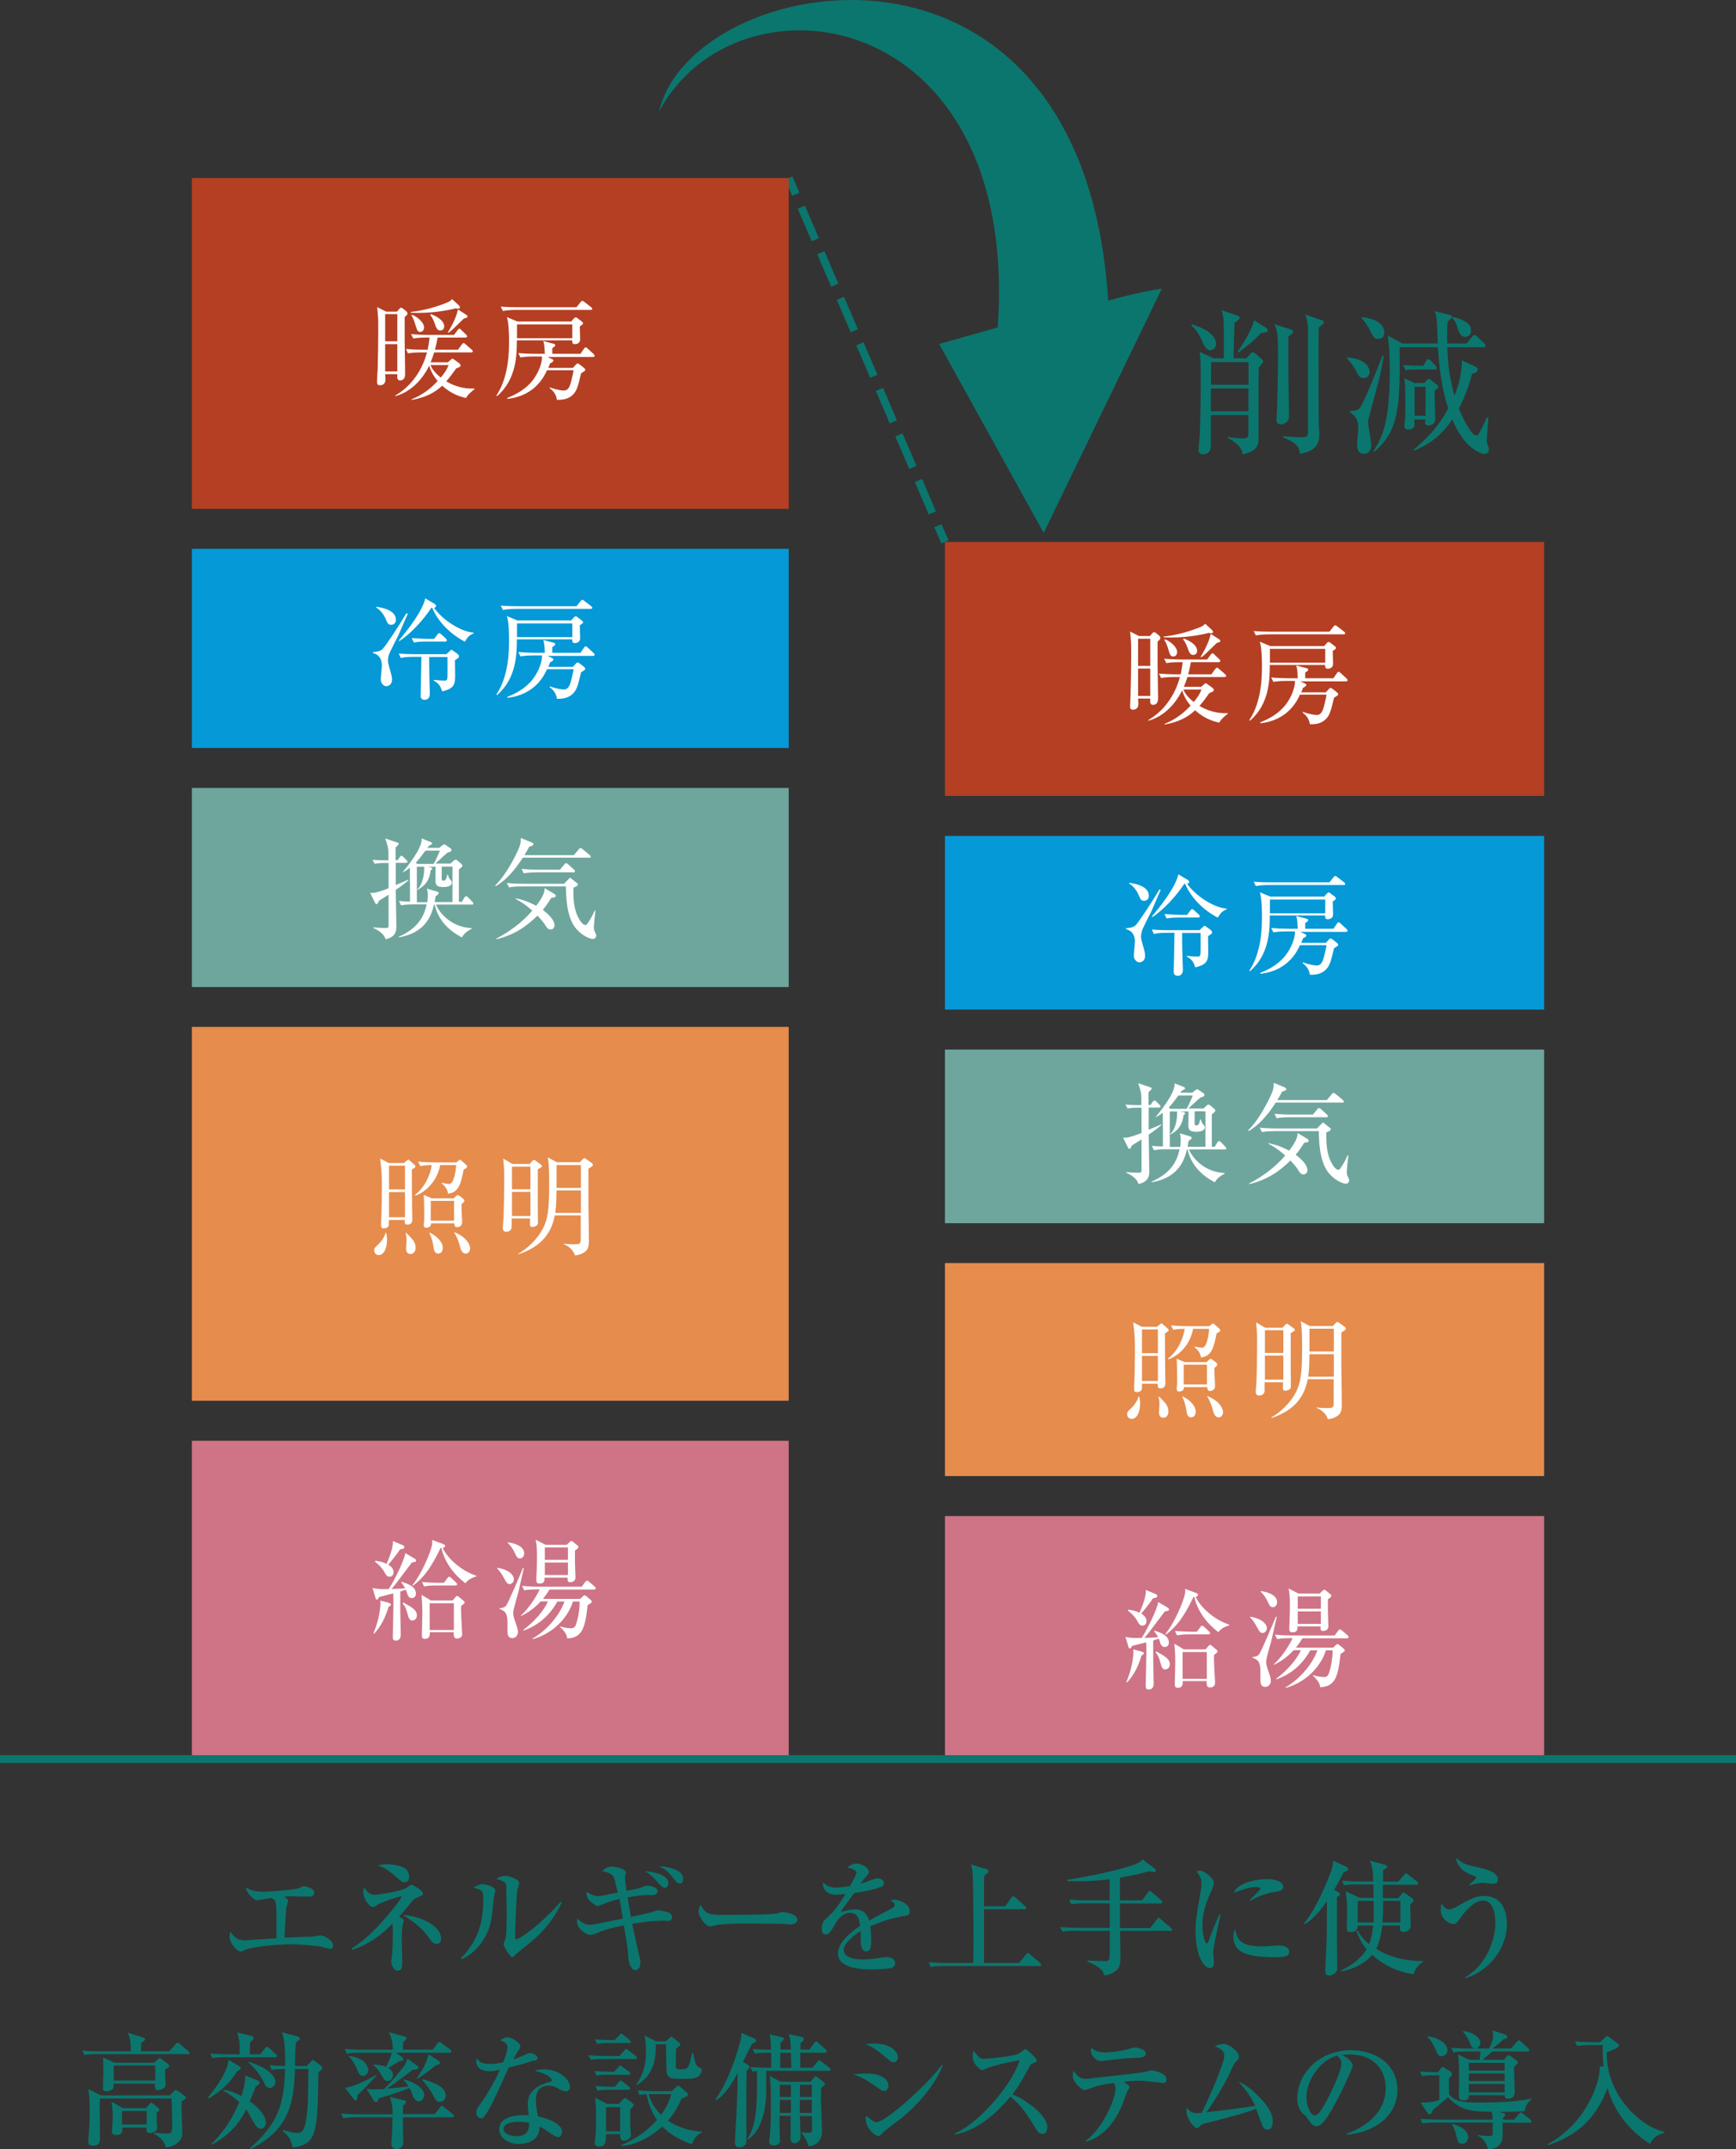 <?xml version="1.0" encoding="UTF-8"?>
<svg id="_レイヤー_2" data-name="レイヤー_2" xmlns="http://www.w3.org/2000/svg" width="111.11" height="137.51" viewBox="0 0 111.11 137.51">
  <rect x="0" y="0" width="111.11" height="137.51" fill="#333333" stroke="none"/>
  <defs>
    <style>
      .cls-1 {
        fill: #fff;
      }

      .cls-2 {
        fill: #0599d7;
      }

      .cls-3 {
        fill: #ce7486;
      }

      .cls-4 {
        stroke-dasharray: 2.26 .91;
      }

      .cls-4, .cls-5 {
        fill: none;
        stroke: #0b766e;
        stroke-miterlimit: 10;
        stroke-width: .5px;
      }

      .cls-6 {
        fill: #e68c4d;
      }

      .cls-7 {
        fill: #b53f23;
      }

      .cls-8 {
        fill: #0b766e;
      }

      .cls-9 {
        fill: #6ea69d;
      }
    </style>
  </defs>
  <g id="_レイヤー_1-2" data-name="レイヤー_1">
    <g>
      <line class="cls-5" x1="50.49" y1="11.39" x2="50.93" y2="12.43"/>
      <line class="cls-4" x1="51.29" y1="13.26" x2="59.85" y2="33.23"/>
      <line class="cls-5" x1="60.03" y1="33.64" x2="60.48" y2="34.68"/>
    </g>
    <g>
      <path class="cls-8" d="M21.16,124.71c-.1,0-.5-.12-.58-.14-.36-.07-1.53-.16-1.85-.16-1.31,0-2.69.22-2.95.32-.06.02-.31.15-.37.15-.23,0-.72-.54-.72-.97,0-.12.03-.22.06-.31.17.26.36.56.94.56,0,0,1.2-.08,1.42-.1.22,0,.25-.02.58-.03,0-.26,0-1.38,0-1.61,0-.84-.07-.86-.35-.97-.14.02-.79.14-.9.14-.18,0-.68-.45-.69-.82.16.1.42.28,1.07.28.27,0,2-.12,2.29-.22.06-.02.27-.14.32-.14.1,0,.69.13.69.41,0,.02,0,.26-.32.26-.2,0-1.06-.02-1.23-.02s-.23,0-.38.02c.21.15.25.19.25.28,0,.06-.1.34-.11.4-.06.48-.11,1.77-.12,1.95.74-.04,1.15-.06,1.38-.06s.41,0,.54-.03c.13-.02.3-.06.35-.06.26,0,.84.3.84.66,0,.14-.1.2-.18.2Z"/>
      <path class="cls-8" d="M26.57,121.49c-.08.03-.15.1-.27.26-.31.39-.54.66-.75.9.14.07.3.17.3.23,0,.04-.06.22-.07.26-.02.06-.07.39-.07.96,0,.22.04,1.14.04,1.33,0,.34,0,.67-.29.67-.23,0-.42-.33-.42-.58,0-.09.06-.46.06-.54.04-.44.04-1.17.04-1.43,0-.11,0-.38-.03-.46-1.01,1.06-1.92,1.46-2.57,1.68l-.03-.09c1.07-.67,1.91-1.66,2.41-2.25.15-.18.78-.94.78-1.05,0-.03-.03-.04-.05-.04-.03,0-1.23.35-1.54.58-.1.07-.14.1-.24.1-.29,0-.62-.59-.62-.95,0-.15.02-.21.06-.29.26.38.42.46.65.46.35,0,1.8-.24,2.11-.48.18-.14.19-.15.26-.15.14,0,.74.38.74.54,0,.12-.03.13-.49.33ZM25.88,120.44c-.12,0-.18-.04-.37-.21-.58-.49-.82-.7-1.31-.86.29-.08.48-.08.59-.08.48,0,1,.15,1.2.31.16.14.2.41.2.49,0,.22-.13.35-.31.35ZM27.96,124.39c-.24,0-.35-.17-.45-.32-.14-.2-.59-.88-1.74-1.54,1.38.11,2.46.79,2.46,1.52,0,.06,0,.34-.28.34Z"/>
      <path class="cls-8" d="M31.61,121.43c-.14,1.26-.15,1.41-.25,1.76-.31,1.1-1.13,1.9-1.82,2.18l-.05-.05c1.26-1.28,1.44-2.61,1.44-3.77,0-.37-.02-.5-.15-.6-.05-.04-.43-.15-.5-.18.07-.03.4-.17.46-.19.05-.02.1-.02.14-.02.16,0,.82.15.82.42,0,.07-.1.38-.1.46ZM33.45,124.69c-.1.08-.36.28-.58.5-.02.02-.06.05-.09.05-.12,0-.55-.69-.55-.84,0-.06.12-.31.13-.37.03-.14.07-.56.07-1.4,0-.22-.02-1.93-.03-2.03-.03-.18-.29-.28-.63-.38.15-.09.33-.19.54-.19.26,0,.92.2.92.48,0,.07-.1.39-.12.46-.06.32-.14,2.58-.14,2.98,0,.09.02.13.08.13.22,0,1.53-.9,2.84-2.4l.06.06c-.72,1.58-1.88,2.47-2.49,2.94Z"/>
      <path class="cls-8" d="M42.65,122.9c-.45,0-.98,0-2.19.2.07.38.52,2.31.53,2.37,0,.06,0,.11,0,.18,0,.27-.19.42-.34.42-.18,0-.41-.33-.43-.78-.03-.54-.06-.7-.29-2.09-1.11.23-1.38.34-1.83.54-.06.02-.19.07-.31.07-.2,0-.86-.34-.86-.86,0-.06,0-.11.03-.19.19.22.5.4.77.4.19,0,.42-.04.59-.08.24-.05,1.32-.27,1.54-.31-.02-.15-.13-.8-.15-.94-.02-.1-.02-.13-.07-.32-.54.13-.65.17-1.1.36-.06.02-.22.09-.28.09-.14,0-.72-.39-.72-.74,0-.06,0-.12.02-.16.22.15.48.27.73.27.15,0,.37-.05,1.25-.23-.19-.81-.22-.9-.26-.98-.13-.26-.49-.35-.74-.39.15-.14.32-.29.61-.29.21,0,.91.13.91.38,0,.05-.06.26-.06.31,0,.1.09.72.1.86.14-.03.8-.15.86-.18.22-.1.31-.15.45-.15.21,0,.68.09.68.36,0,.14-.14.24-.29.24-.59,0-.82,0-1.63.15.02.12.17.99.21,1.25.22-.06,1.25-.26,1.33-.3.2-.08.3-.12.42-.12.07,0,.51.06.74.18.08.04.15.15.15.26,0,.24-.25.24-.37.24ZM42.56,120.79c-.13,0-.2-.07-.38-.26-.49-.54-.62-.64-.91-.79.41,0,1.51.19,1.51.76,0,.17-.1.3-.22.3ZM43.52,120.52c-.16,0-.19-.05-.54-.48-.3-.38-.6-.53-.8-.62.46,0,1.54.18,1.54.8,0,.12-.02.3-.2.3Z"/>
      <path class="cls-8" d="M50.51,123.12c-.13,0-.33,0-.49-.02-.15,0-2.1-.02-2.24-.02-.46,0-1.69.02-2.06.13-.14.04-.21.06-.27.06-.3,0-.74-.63-.74-.95,0-.1.03-.24.13-.45.28.56.47.66,1.42.66.46,0,3.24,0,3.51-.1.12-.04.22-.08.32-.08.02,0,.95.07.95.5,0,.14-.15.3-.54.3Z"/>
      <path class="cls-8" d="M57.83,122.6c-.81.18-1.27.28-2.13.66.02.14.06.45.06.87,0,.26,0,.74-.31.74-.35,0-.36-.51-.36-.86,0-.31,0-.34,0-.45-.36.22-1.09.77-1.09,1.21,0,.61,1.04.61,1.27.61.39,0,.84-.06,1.23-.13.11-.02.19-.02.29-.02.39,0,.5.26.5.4,0,.21-.2.3-.27.31-.12.03-.89.08-1.22.08-.51,0-2.17-.03-2.17-1.02,0-.78,1.02-1.5,1.42-1.77-.06-.42-.14-.83-.64-.83s-.81.46-.97.74c-.33.59-.43.64-.57.64-.21,0-.27-.1-.27-.35,0-.11,0-.42.17-.56.48-.45.81-.76,1.35-1.69-.31.04-.43.06-.6.06-.75,0-.85-.54-.85-.65,0-.06,0-.09.02-.14.24.27.53.33.85.33.17,0,.34-.02.86-.09.09-.16.42-.74.42-.86,0-.14-.3-.31-.6-.31.11-.1.3-.27.61-.27.38,0,.78.32.78.51,0,.12-.08.21-.15.29-.19.21-.21.23-.39.5.3-.11.84-.3.91-.33.07-.02.12-.03.18-.03.2,0,.42.12.42.31,0,.14-.11.22-.24.26-.59.2-1.13.29-1.67.37-.13.18-.71.97-.79,1.1-.02.04-.06.1-.06.12.21-.06.51-.17.9-.17.68,0,.84.5.91.72.2-.12.7-.41,1.4-.75.19-.1.23-.17.23-.26,0-.12-.05-.15-.27-.29.07-.02.13-.04.21-.04.42,0,1.03.29,1.03.74,0,.21-.08.25-.4.32Z"/>
      <path class="cls-8" d="M66.53,125.8h-6.1c-.49,0-.66.02-.86.06l-.13-.3c.48.04,1.05.05,1.14.05h1.71c0-.26.02-.62.02-1.32,0-.78-.02-3.91-.06-4.41-.02-.29-.06-.42-.11-.58l.99.3c.09.02.13.05.13.13,0,.07-.02.12-.26.28-.02.23-.02.39-.02.9v1.07h1.36l.38-.54c.06-.1.1-.1.13-.1.05,0,.11.06.14.08l.61.54s.08.07.08.12c0,.07-.07.09-.13.09h-2.57c0,.28,0,3.27,0,3.44h2.25l.44-.54c.07-.09.08-.1.12-.1.05,0,.12.06.14.09l.63.54s.08.07.08.12c0,.07-.07.09-.12.09Z"/>
      <path class="cls-8" d="M74.91,123.55h-3.22c0,.26.02,1.46.02,1.7,0,.4-.03.62-.24.81-.23.22-.51.32-.8.34-.06-.26-.13-.48-1.07-.89v-.06c.18,0,1,.04,1.17.04s.23-.02.26-.4c0-.07,0-1.43,0-1.54h-2.17c-.49,0-.66.02-.86.05l-.14-.29c.49.04,1.06.05,1.14.05h2.03v-1.57h-1.61c-.49,0-.66.02-.86.06l-.13-.3c.48.04,1.05.05,1.13.05h1.46v-1.35c-1.27.15-2.17.14-2.7.12l-.02-.08c.74-.12,2.89-.49,4.22-.95.46-.17.54-.26.62-.36l.79.61s.05.06.05.1c0,.06-.06.1-.11.1,0,0-.2-.02-.33-.05-.37.1-1.02.27-1.86.41v1.45h1.42l.36-.5c.06-.07.08-.1.13-.1s.1.05.15.09l.58.5s.08.07.08.12c0,.07-.07.09-.13.09h-2.59c0,.58,0,1.25,0,1.57h1.94l.42-.55c.06-.08.08-.1.12-.1.05,0,.11.05.15.1l.63.54s.08.07.08.12c0,.07-.07.09-.13.09Z"/>
      <path class="cls-8" d="M77.81,123.93c-.11.58-.16.86-.16,1.05,0,.09.05.46.05.54,0,.25-.03.41-.26.41-.47,0-.92-.97-.92-2.37,0-.51.07-1.17.32-2.49.04-.23.06-.45.06-.54,0-.26-.06-.46-.31-.77.06-.03.11-.06.21-.06.29,0,.89.49.89.78,0,.14-.08.33-.11.4-.34.76-.62,1.39-.62,2.33,0,.51.14,1.14.28,1.14.06,0,.1-.1.12-.16.07-.22.47-1.27.7-1.7h.06c-.04.22-.26,1.22-.3,1.42ZM81.64,125.24c-1.93,0-2.7-.34-2.7-1.35,0-.26.06-.34.11-.42.14.57.26,1.08,1.74,1.08.17,0,.91-.06,1.06-.06.57,0,.67.27.67.4,0,.34-.44.34-.89.34ZM81.63,121.05c-.85.14-1.43.46-1.58.58l-.06-.05c.1-.12.69-.66.69-.72,0-.11-.26-.11-.32-.11-.49,0-1.19.29-1.4.37.27-.64,1.39-.88,2.16-.88.35,0,1.01.11,1.01.48,0,.17-.1.27-.5.34Z"/>
      <path class="cls-8" d="M85.67,121.08s.09.06.09.11c0,.07-.06.11-.19.22,0,.9,0,1.87,0,2.78,0,.26.02,1.41.02,1.64,0,.17,0,.28-.1.38-.08.1-.26.2-.42.2-.22,0-.25-.17-.25-.27,0-.13.08-1.67.09-1.99.02-.82.02-1.58.02-2.51-.14.22-.74,1.1-1.45,1.5l-.04-.04c.78-.91,1.48-2.67,1.62-3.01.19-.48.24-.58.27-1.03l.86.4s.1.06.1.13c0,.05-.04.1-.1.13-.03.02-.12.06-.2.09-.1.22-.25.51-.6,1.11l.26.16ZM88.47,123.2c-.02.17-.1.94-.39,1.5.5.33,1.54.8,3,.78v.05c-.42.27-.57.65-.62.8-1.01-.16-1.89-.57-2.64-1.24-.31.38-.94.86-1.99,1.06v-.07c.76-.34,1.3-.81,1.64-1.34-.29-.35-.46-.67-.65-1.17l.06-.06c.12.22.3.52.75.89.13-.34.21-.73.26-1.19h-.99c0,.32-.19.42-.45.42-.22,0-.25-.1-.25-.22,0-.19.02-1.05.02-1.22,0-.39-.02-.68-.1-1.17l.91.42h.89c0-.07-.02-.84-.02-.86h-1.02c-.49,0-.66.02-.86.05l-.13-.29c.38.03.76.05,1.13.05h.87c0-.68-.06-.94-.22-1.34l1.01.29c.07.02.1.05.1.11s-.05.1-.26.21c0,.12,0,.63,0,.74h.97l.38-.43c.06-.06.08-.1.13-.1.04,0,.09.05.14.09l.55.43c.06.04.08.07.08.12,0,.07-.07.09-.13.09h-2.13c0,.28,0,.64,0,.86h.99l.21-.26c.05-.06.07-.1.12-.1.04,0,.1.04.13.06l.41.3c.06.04.1.07.1.13,0,.07-.05.13-.21.27,0,.21.03,1.15.03,1.34,0,.28-.19.42-.47.42-.23,0-.23-.14-.22-.41h-1.15ZM87.91,123.01c.02-.35.02-1.19.02-1.38h-1.03v1.38h1.01ZM89.63,123.01v-1.38h-1.1c0,.54-.02,1-.05,1.38h1.14Z"/>
      <path class="cls-8" d="M93.79,126.58l-.03-.05c1.3-.72,1.95-2.33,1.95-3.52,0-.46-.12-1.4-.78-1.4-.62,0-1.21.77-1.42,1.06-.29.4-.33.45-.48.45-.21,0-.82-.27-.82-.94,0-.15.03-.27.06-.38.07.11.23.38.47.38.17,0,.34-.09.68-.28.78-.46,1.13-.58,1.58-.58,1.25,0,1.45,1.19,1.45,1.78,0,1.66-1.26,3.09-2.66,3.47ZM95.57,120.54c-.1,0-.56-.06-.65-.06-.19,0-.46.04-.89.17l-.02-.02c.41-.38.46-.42.46-.5,0-.04-.05-.06-.14-.1-.46-.17-.75-.32-.98-.69-.14-.24-.14-.32-.14-.46.38.4.71.46,1.43.62.34.07,1.23.26,1.23.76,0,.19-.11.28-.3.28Z"/>
      <path class="cls-8" d="M12,131.44h-5.74c-.49,0-.66.02-.86.06l-.13-.29c.48.05,1.05.05,1.14.05h1.96c.02-.54-.08-.98-.2-1.19l.99.3s.12.04.12.13c0,.1-.16.15-.24.18,0,.14,0,.16-.02.58h1.81l.41-.46c.08-.09.09-.1.13-.1s.1.06.14.09l.54.46s.08.07.08.13c0,.07-.07.08-.12.08ZM11.62,134.49c-.02.3.05,1.62.05,1.89s0,.54-.42.82c-.27.17-.5.19-.65.21,0-.28-.33-.66-.74-.89v-.06c.18.02.43.06.9.06.23,0,.26-.06.26-.66,0-.3-.02-1.3-.04-1.58h-4.58c-.02.19-.02.23-.02.59,0,.3.02,1.64.02,1.91,0,.22,0,.52-.46.52-.18,0-.29-.09-.29-.27,0-.27.06-.7.07-.98.02-.36.02-.6.02-.8,0-.53,0-1.25-.1-1.58l.82.41h4.41l.27-.28s.07-.06.13-.06.13.06.16.08l.39.3c.06.04.07.06.07.11,0,.06-.02.08-.28.24ZM10.57,132.4c-.02.15.03.86.03,1,0,.3-.48.34-.5.34-.25,0-.18-.36-.18-.41h-2.65c0,.22,0,.28-.06.34-.08.1-.29.15-.42.15-.2,0-.2-.12-.2-.2,0-.18.03-.98.03-1.13s-.02-.74-.02-.84l.73.34h2.54l.23-.22s.09-.08.12-.08c.05,0,.06.02.14.08l.42.32s.05.06.05.1c0,.09-.02.1-.26.22ZM10.03,135.19c0,.16,0,.34,0,.51,0,.07.03.35.03.41,0,.2-.1.26-.14.28-.09.05-.22.1-.32.1-.13,0-.23-.06-.23-.17,0-.05.02-.13.02-.18h-1.57c.02.17.05.47-.36.47-.11,0-.3-.03-.3-.2,0-.04.06-.87.06-1.03,0-.3-.05-.72-.09-.9l.74.42h1.46l.24-.26c.05-.06.08-.09.1-.09.05,0,.1.05.13.06l.34.29s.06.06.06.11c0,.03,0,.06-.18.18ZM9.94,132.17h-2.66v.96h2.66v-.96ZM9.39,135.08h-1.58v.86h1.58v-.86Z"/>
      <path class="cls-8" d="M15.19,132.53c-.54.79-.83,1.12-1.82,1.74l-.06-.05c.73-.93,1.26-1.71,1.31-2.42l.71.42s.08.06.08.11c0,.06-.02.08-.23.2ZM17.61,131.64h-3.16c-.49,0-.66.02-.86.06l-.14-.3c.49.05,1.06.05,1.14.05h.74c.02-.7.02-.78-.14-1.4l.95.24s.1.06.1.11c0,.04-.02.08-.03.1-.03.04-.18.16-.2.18-.02.33-.02.47-.02.77h.67l.3-.38s.07-.1.13-.1c.05,0,.11.06.14.08l.42.38s.08.07.08.12c0,.08-.07.09-.12.09ZM16.67,136.2c-.11,0-.23-.03-.43-.39-.35-.64-.39-.71-.49-.83-.6,1.28-1.55,1.9-2.16,2.24l-.05-.04c.72-.72,1.29-1.5,1.77-2.67-.45-.42-.81-.62-1.01-.73v-.07c.27.06.64.14,1.15.41.07-.22.26-.78.25-1.31l.86.34s.06.06.06.12c0,.07-.06.12-.25.25-.06.15-.33.8-.38.94.22.15,1.03.77,1.03,1.38,0,.19-.14.38-.35.38ZM17.26,133.6c-.21,0-.29-.18-.35-.31-.08-.19-.41-.82-1-1.3v-.06c1.52.47,1.72,1.08,1.72,1.29s-.18.39-.37.39ZM20.61,132.4s-.19.18-.23.22c-.06,3.85-.09,4.58-1.64,4.8-.14-.58-.26-.72-.65-1.07l.03-.06c.2.06.58.19.9.19.29,0,.48-.14.58-.89.11-.85.12-.93.14-3.2h-.86c-.08,2.02-.25,3.81-2.83,5.12l-.05-.05c1.87-1.66,2.16-2.83,2.25-5.07-.54,0-.71.03-.86.06l-.13-.3c.34.03.52.04.99.05.02-1.47-.1-1.85-.21-2.16l1.01.27c.07.02.14.06.14.13,0,.04-.02.07-.05.1-.02.02-.17.13-.2.15-.04.39-.05,1.09-.06,1.51h.75l.3-.32s.06-.06.1-.06.09.04.13.07l.41.32s.06.07.06.1c0,.04-.02.06-.04.09Z"/>
      <path class="cls-8" d="M25.83,134.38c.07.02.15.05.15.13s-.06.13-.19.23v.54h2.03l.34-.42c.08-.1.1-.11.14-.11s.08.03.15.1l.52.42s.08.06.08.12c0,.07-.06.09-.12.09h-3.14v1.03c0,.09.02.53.02.54,0,.42-.3.46-.41.46-.21,0-.35-.11-.35-.34,0-.14.06-.93.06-1.1,0-.14,0-.18.02-.59h-2.3c-.49,0-.66.02-.86.06l-.13-.3c.49.04,1.05.05,1.13.05h2.16c0-.56-.05-.7-.18-1.12l.87.22ZM25.32,131.34l.42.29c.06.04.07.09.07.13,0,.12-.14.12-.25.13-.25.15-.67.41-.71.43.3.18.3.41.3.46,0,.19-.13.38-.34.38-.18,0-.22-.06-.42-.42-.12-.22-.28-.44-.5-.6l.02-.03c.33,0,.59.06.8.14.14-.29.3-.58.36-.9h-2.01c-.55,0-.71.03-.86.06l-.13-.3c.38.03.76.05,1.14.05h1.93c0-.19-.02-.74-.26-1.13l1.04.29c.06.02.1.05.1.11,0,.06-.02.07-.21.22,0,.1-.02.19-.02.5h1.91l.29-.38c.06-.09.1-.11.14-.11.03,0,.08.03.15.09l.53.39s.09.06.09.13c0,.08-.08.08-.12.08h-3.45ZM24.09,132.81c-.29.34-.87.94-1.21,1.26-.02.21-.02.34-.12.34-.04,0-.05,0-.13-.11l-.54-.7c.69-.12,1.63-.61,1.98-.83l.02.03ZM22.31,131.55c.99.12,1.26.63,1.26.9,0,.2-.14.38-.34.38s-.29-.18-.38-.42c-.13-.32-.3-.6-.54-.84v-.02ZM26.72,132.18s.06.06.06.1c0,.15-.22.15-.35.15-.22.17-1.26.96-1.66,1.21.16,0,1.14-.1,1.38-.13-.16-.26-.24-.34-.33-.42l.02-.03c.71.17,1.31.58,1.31.98,0,.26-.18.42-.34.42-.26,0-.35-.25-.46-.54-.06-.16-.11-.25-.14-.31-.22.09-.99.38-1.97.66-.07.18-.09.24-.18.24-.06,0-.1-.06-.14-.1l-.46-.74c.24.02.35.03.56.03.24,0,.44-.02.55-.02.55-.52,1.3-1.47,1.36-1.57.08-.16.1-.28.14-.38l.66.47ZM28.03,131.84c.06.04.13.09.13.16s-.02.08-.27.16c-.78.62-1.02.77-1.2.86l-.03-.02c.43-.62.62-.96.77-1.55l.61.4ZM27.05,133.04c.67.2,1.48.47,1.48,1.05,0,.18-.13.4-.37.4-.22,0-.25-.06-.47-.47-.22-.4-.52-.77-.67-.92l.03-.06Z"/>
      <path class="cls-8" d="M34.2,131.84c-.54.18-1.09.33-1.64.46-1,2.2-1.2,2.63-1.55,3.11-.02.04-.1.14-.22.14-.1,0-.31-.09-.31-.37,0-.2.11-.35.18-.44.26-.35.77-1.06,1.34-2.3-.18.04-.4.09-.67.09-.7,0-.85-.4-.85-.58,0-.08.02-.15.06-.23.13.24.37.35.83.35.25,0,.49-.03.84-.11.04-.1.27-.7.27-.97,0-.3-.33-.39-.46-.43.14-.12.28-.19.46-.19.3,0,.82.34.82.57,0,.1-.1.24-.14.3-.15.23-.19.31-.31.54.2-.06.4-.14.58-.22.37-.17.41-.19.5-.19.11,0,.48.14.48.31,0,.1-.11.16-.18.18ZM36.2,133.81c-.14,0-.27-.06-.32-.09-.35-.19-.47-.26-.76-.26-.77,0-.82.62-.82.94,0,.42.09.78.14,1.03.76.14,1.54.53,1.54.97,0,.08-.05.35-.26.35-.15,0-.48-.23-.65-.35-.28-.21-.38-.25-.54-.32,0,.18-.03.53-.3.78-.33.3-.9.33-1.01.33-.64,0-1.27-.38-1.27-.94,0-.64.7-.91,1.55-.91.14,0,.24,0,.34.02-.05-.42-.06-.56-.06-.75,0-.97.95-1.25,1.29-1.36.03,0,.18-.04.21-.06.03-.02.04-.06.04-.08,0-.16-.42-.46-1.1-.6.2-.06.38-.1.6-.1.98,0,1.66.66,1.66,1.12,0,.16-.08.29-.26.29ZM33.2,135.77c-.15,0-.97,0-.97.47,0,.34.54.45.84.45.81,0,.8-.64.79-.84-.16-.05-.27-.08-.66-.08Z"/>
      <path class="cls-8" d="M40.64,131.75h-1.97c-.5,0-.66.02-.86.05l-.14-.29c.49.04,1.06.05,1.14.05h.83l.32-.35s.07-.1.12-.1c.06,0,.1.05.15.09l.45.35s.08.07.08.12c0,.07-.07.09-.12.09ZM40.21,132.76h-1.17c-.49,0-.66.02-.86.05l-.13-.29c.44.04.93.05,1.25.05l.28-.3s.08-.1.12-.1c.05,0,.09.04.15.09l.41.3s.08.07.08.12c0,.07-.07.09-.13.09ZM40.25,130.73h-1.17c-.5,0-.66.02-.86.06l-.14-.3c.44.04.92.05,1.26.05l.3-.31s.08-.1.12-.1c.06,0,.09.04.15.09l.38.31s.08.07.08.12c0,.08-.06.09-.12.09ZM40.34,135c0,.73,0,.82,0,1.03,0,.09.04.49.04.57,0,.29-.31.38-.45.38-.23,0-.24-.22-.24-.42h-.9c-.02.52-.02.79-.46.79-.06,0-.26-.02-.26-.24,0-.05,0-.14.02-.2.06-.44.06-1.11.06-1.31,0-.42,0-.98-.06-1.37l.76.39h.76l.24-.26s.1-.11.15-.11.12.06.17.09l.34.26s.06.06.06.09c0,.06-.09.15-.25.3ZM40.21,133.72h-1.11c-.49,0-.66.02-.86.06l-.13-.3c.44.04.92.05,1.25.05l.24-.3s.07-.1.13-.1c.04,0,.08.04.14.09l.38.29s.08.07.08.12c0,.08-.07.09-.13.09ZM39.69,134.83h-.9v1.55h.9v-1.55ZM44.28,137.2c-.38-.13-1.21-.43-1.89-1.13-.12.1-1.22,1.16-2.63,1.25v-.05c.86-.38,1.67-.9,2.29-1.62-.42-.61-.58-1.18-.66-1.64-.22,0-.35.02-.45.05l-.13-.3c.49.04,1.05.05,1.14.05h1.05l.28-.27s.09-.08.14-.08.1.06.14.09l.39.34s.08.08.08.13c0,.1-.05.12-.42.27-.09.22-.32.78-.86,1.41.54.35,1.23.64,2.18.7v.05c-.36.16-.54.48-.66.76ZM44.62,132.91c-.19.1-.37.11-.9.11-.66,0-.91,0-1.03-.31-.06-.15-.06-1.58-.06-1.83v-.07s-.66,0-.66,0c.02,1.37-.33,2.04-1.22,2.62l-.03-.03c.5-.73.63-1.39.63-2.13,0-.46-.06-.82-.09-1.02l.73.37h.62l.23-.2s.09-.1.14-.1c.03,0,.09.05.12.08l.36.3s.08.06.08.1-.02.1-.06.12c-.05.04-.15.13-.21.17,0,.23-.02.87-.02,1.13,0,.1,0,.19.22.19.47,0,.54-.02.66-.36.03-.11.15-.6.18-.7h.05c.1.54.18.87.38.94.15.06.17.06.17.16,0,.13-.08.36-.29.46ZM41.8,134h-.29c.15.51.42.94.8,1.32.33-.45.53-.82.65-1.32h-1.16Z"/>
      <path class="cls-8" d="M47.88,132.15c.06.03.09.08.09.12,0,.05,0,.08-.18.23-.02.49-.02.98-.02,1.16,0,.54,0,3.35,0,3.41-.03.25-.32.33-.43.33-.2,0-.3-.1-.3-.28,0-.27.07-1.46.09-1.7.08-1.7.08-2.02.08-2.78-.15.3-.69,1.35-1.37,1.74l-.04-.06c.88-1.21,1.45-3.17,1.58-3.7.06-.23.06-.26.08-.54l.8.35c.07.03.13.06.13.14,0,.06-.02.08-.26.21-.1.18-.5.99-.58,1.16l.34.19ZM47.84,136.87c.46-.74.61-1.59.61-3.44v-.91c-.1,0-.17.02-.29.04l-.13-.3c.49.05,1.05.05,1.14.05h.19c0-.15,0-.82,0-.96h-.19c-.49,0-.66.02-.86.05l-.13-.29c.46.04,1,.05,1.17.05,0-.07-.02-.38-.02-.45,0-.07-.04-.38-.06-.53l.8.18c.06.02.1.06.1.1,0,.1-.16.2-.22.24v.45h.67c-.02-.5-.03-.66-.13-.99l.85.19c.06.02.1.04.1.12,0,.11-.15.23-.21.26v.42h.58l.3-.42c.04-.06.07-.1.12-.1.04,0,.1.03.15.09l.46.42s.08.07.08.12c0,.07-.07.09-.12.09h-1.58c0,.74,0,.82,0,.96h.79l.3-.38c.06-.08.08-.1.12-.1s.06.02.15.09l.5.38s.08.06.08.12c0,.08-.07.09-.12.09h-4c0,1.05,0,1.17,0,1.43-.04,1.7-.62,2.63-1.18,2.97l-.04-.03ZM51.87,133.21l.23-.27c.05-.06.07-.08.11-.08.03,0,.09.04.14.08l.36.29s.09.07.09.11c0,.06-.02.08-.24.26,0,.14-.02.41-.02.57,0,.35.07,1.88.07,2.19,0,.62-.36.94-.86.97-.14-.44-.22-.54-.45-.84v-.04c.07,0,.41.02.49.02.18,0,.19-.11.19-.31,0-.12-.02-.65-.02-.76h-.76c0,.22.04,1.27.04,1.33,0,.34-.3.41-.38.41-.03,0-.26-.02-.26-.27,0-.08,0-.43,0-.5,0-.49,0-.73,0-.98h-.71c0,.21.02,1.11.02,1.3,0,.04.02.18.02.27,0,.21-.22.33-.41.33-.14,0-.29-.09-.29-.23,0-.07.04-.27.04-.31.04-.5.07-1.1.07-1.82,0-.77,0-1.27-.06-2.1l.67.38h1.9ZM49.91,133.4v.78h.71v-.78h-.71ZM49.91,134.37v.83h.71v-.83h-.71ZM49.94,131.36v.96h.71c0-.22-.02-.5-.03-.96h-.68ZM51.96,134.18v-.78h-.76c0,.18,0,.58,0,.78h.77ZM51.96,135.2v-.83h-.77c0,.56,0,.62,0,.83h.76Z"/>
      <path class="cls-8" d="M56.57,133.79c-.1,0-.14-.02-.42-.22-.71-.51-1.02-.66-1.54-.83.28-.04.5-.06.86-.06,1.01,0,1.39.43,1.39.76,0,.05,0,.36-.29.36ZM57.18,131.96c-.12,0-.17-.04-.63-.43-.54-.45-.8-.61-1.18-.72.18-.02.34-.05.56-.05,1.03,0,1.54.49,1.54.86,0,.06-.02.34-.28.34ZM57.67,135.55c-.3.23-.67.51-1.01.77-.05.03-.22.22-.25.26-.06.06-.13.1-.2.1-.16,0-.8-.46-.8-1.11,0-.09,0-.12.03-.19.1.1.5.42.63.42.63,0,3.32-2.45,4.22-3.68l.05.02c-.41,1.18-1.62,2.58-2.68,3.42Z"/>
      <path class="cls-8" d="M66.71,136.54c-.22,0-.34-.21-.42-.34-.62-1.02-.98-1.54-1.62-2.04-1.22,1.46-2.44,2.23-3.57,2.43v-.06c1.91-.89,3.89-3.57,4.15-4.7-.02,0-1.62.3-2.05.5-.23.12-.26.13-.33.13-.12,0-.62-.37-.62-.88,0-.21.03-.26.07-.35.33.42.39.51.66.51.19,0,1.94-.15,2.27-.36.06-.04.31-.26.38-.26.1,0,.73.59.73.72,0,.09-.06.11-.31.21-.07.03-.1.09-.22.3-.53.96-.62,1.12-1.03,1.66.97.41,2.23,1.37,2.23,2.09,0,.19-.07.44-.31.44Z"/>
      <path class="cls-8" d="M74.39,133.28s-1.23-.14-1.46-.14-.36,0-1.01.06c.34.26.38.29.38.34s-.14.26-.16.3c-.06.15-.3.82-.36.96-.64,1.43-1.52,2.04-2.26,2.24l-.04-.03c1.26-.99,1.92-2.86,1.92-3.33,0-.23-.04-.28-.14-.4-.89.13-1.14.23-1.56.38-.1.04-.2.07-.3.07-.17,0-.74-.47-.74-.92,0-.14.03-.22.06-.31.22.31.36.52.78.52.02,0,.04,0,.06,0,.27-.04,1.7-.19,1.97-.22.58-.07,1.66-.19,1.76-.22.06-.02.33-.1.4-.1.11,0,.97.15.97.56,0,.26-.19.26-.27.26ZM72.63,131.68c-.58.02-.59.02-2.11.2h-.07c-.26,0-.63-.3-.63-.67,0-.03,0-.08.03-.2.07.09.3.32.89.32.38,0,1.03-.1,1.36-.18.09-.02.46-.14.54-.14.12,0,.69.11.69.39,0,.26-.29.27-.7.28Z"/>
      <path class="cls-8" d="M81.13,136.27c-.25,0-.33-.22-.42-.47-.02-.07-.3-.83-.32-.87-.7.29-1.57.5-3.22.93-.22.06-.27.07-.37.19-.08.09-.12.12-.19.12-.22,0-.68-.65-.68-1.09,0-.04,0-.08.02-.2.27.26.35.33.7.33.11,0,.21,0,.27-.02.3-.6,1.44-3.13,1.44-3.65,0-.3-.18-.42-.62-.62.21-.06.39-.13.56-.13.38,0,.99.46.99.82,0,.13-.03.16-.22.34-.11.11-.38.76-.44.88-.34.67-.91,1.63-1.42,2.33,1.5-.18,1.67-.19,3.13-.41-.34-.75-.85-1.3-1.07-1.54.26.1.62.27,1.22.87.82.8.97,1.28.97,1.69,0,.3-.13.5-.31.5Z"/>
      <path class="cls-8" d="M86.18,136.54c.58-.22,2.51-.98,2.51-2.94,0-1.11-.72-2.14-2.3-2.14-.24,0-.4.02-.5.04.54.23.69.57.69.69,0,.11-.59,1.42-1.03,2.24-.83,1.57-1.1,1.62-1.33,1.62-.18,0-.26-.12-.51-.47-.11-.16-.14-.18-.32-.34-.24-.2-.36-.62-.36-.93,0-1.72,1.49-3.12,3.43-3.12,1.64,0,2.98.94,2.98,2.53,0,1.66-1.44,2.72-3.25,2.88v-.06ZM83.61,134.16c0,.51.24,1.2.54,1.2.26,0,.57-.59.74-.9.26-.49.97-1.93.97-2.42,0-.06,0-.27-.27-.5-1.09.25-1.97,1.59-1.97,2.62Z"/>
      <path class="cls-8" d="M96.91,135.63l.3-.36c.05-.06.09-.1.13-.1s.07.03.14.09l.46.36s.08.06.08.12c0,.07-.06.09-.12.09h-1.72c0,.22,0,.96-.04,1.11-.06.22-.29.6-.91.58-.12-.57-.48-.77-.62-.85v-.06c.25.05.5.07.77.07.15,0,.15-.04.16-.27,0-.04,0-.46,0-.59h-3.64c-.49,0-.66.02-.86.05l-.13-.29c.49.04,1.05.05,1.14.05h3.49c0-.18-.03-.37-.06-.5-1.28-.02-1.97-.05-2.8-.93-.16.13-.84.7-.98.82-.02.08-.06.18-.08.2-.02.04-.06.07-.11.07-.07,0-.13-.07-.16-.11l-.43-.65c.09,0,.3,0,.35,0,.22,0,.62-.06.85-.16v-1.58h-.24c-.49,0-.66.02-.86.06l-.14-.3c.51.05,1.11.05,1.15.05l.2-.26s.07-.08.11-.08.1.03.15.07l.39.26s.06.06.06.12-.04.1-.06.13c-.06.06-.1.1-.14.15,0,.13,0,.23,0,.38,0,.18,0,.47,0,.64.37.43.74.53,2.05.53.49,0,2.28-.02,3.25-.26v.03c-.25.2-.42.46-.46.78-.61.03-1.05.05-1.65.05l.25.06c.11.03.16.06.16.12,0,.07-.07.14-.15.21,0,.05,0,.03,0,.1h.74ZM91.37,130.3c.58.06,1.27.4,1.27.89,0,.23-.18.38-.37.38-.21,0-.24-.07-.42-.5-.13-.3-.26-.5-.49-.73v-.04ZM96.27,131.8l.19-.23s.06-.06.1-.06c.04,0,.1.04.13.06l.41.31s.05.06.05.1c0,.06-.06.11-.24.26-.02.26.04,1.39.04,1.62,0,.14-.04.43-.42.43-.24,0-.23-.14-.23-.22h-2.29c0,.16-.02.33-.34.33-.3,0-.3-.19-.3-.31,0-.22.02-.58.02-.79,0-.54,0-1.32-.07-1.84l.71.34h.67c.02-.12.06-.37.05-.53h-.86c-.5,0-.67.02-.87.06l-.13-.3c.49.05,1.05.05,1.14.05h1.29c.17-.34.24-.6.24-.86,0-.09-.02-.23-.04-.3l.82.27c.07.02.13.08.13.15,0,.09-.1.14-.24.14-.16.18-.38.35-.72.6h1.21l.35-.42c.06-.06.1-.11.14-.11s.1.05.14.09l.46.42s.08.09.08.13c0,.07-.07.08-.12.08h-2.25c-.45.37-.5.41-.64.53h1.41ZM92.95,135.91c.79.19,1.02.58,1.02.85,0,.18-.13.42-.38.42-.27,0-.3-.17-.41-.63-.04-.18-.11-.42-.25-.6l.02-.04ZM93.63,129.97c.54.02,1.12.38,1.12.74,0,.2-.17.37-.34.37-.19,0-.25-.14-.34-.38-.15-.38-.31-.55-.43-.68v-.04ZM94.01,132v.49h2.29v-.49h-2.29ZM94.01,132.68v.48h2.29v-.48h-2.29ZM94.01,133.35v.54h2.29v-.54h-2.29Z"/>
      <path class="cls-8" d="M99.06,137.2c2.43-1.3,3.38-3.95,3.33-4.98l.24.02c-.06-.69-.06-1.11-.05-1.38h-.77c-.5,0-.67.02-.87.06l-.13-.3c.49.05,1.05.06,1.14.06h.47l.3-.3c.06-.06.1-.09.14-.09.06,0,.1.03.16.08l.5.38c.06.04.11.09.11.14,0,.15-.58.36-.79.42-.06,2.55,1.92,4.67,3.69,5.11v.06c-.32.09-.63.17-.93.7-1.3-.83-2.31-2.08-2.71-3.57-.51,1.34-1.46,2.91-3.81,3.65l-.02-.07Z"/>
    </g>
    <rect class="cls-6" x="60.48" y="80.82" width="38.35" height="13.63"/>
    <rect class="cls-2" x="60.48" y="53.49" width="38.35" height="11.11"/>
    <rect class="cls-3" x="60.48" y="97.01" width="38.35" height="15.55"/>
    <rect class="cls-7" x="60.48" y="34.68" width="38.35" height="16.25"/>
    <rect class="cls-9" x="60.48" y="67.16" width="38.35" height="11.11"/>
    <rect class="cls-7" x="12.28" y="11.39" width="38.2" height="21.17"/>
    <rect class="cls-9" x="12.28" y="50.42" width="38.2" height="12.74"/>
    <rect class="cls-2" x="12.28" y="35.12" width="38.2" height="12.74"/>
    <rect class="cls-6" x="12.28" y="65.71" width="38.2" height="23.92"/>
    <rect class="cls-3" x="12.28" y="92.19" width="38.2" height="20.37"/>
    <g>
      <path class="cls-1" d="M25.9,20.29c0,.24,0,1.28,0,1.49,0,.58.03,1.51.03,2.09,0,.17,0,.47-.33.47-.18,0-.19-.17-.17-.4h-.78c0,.06.02.21.02.3,0,.13,0,.41-.36.41-.14,0-.18-.09-.18-.2,0-.13.03-.67.04-.78.02-.64.04-1.81.04-2.47,0-.7,0-.82-.04-1.25,0-.05-.03-.26-.03-.3l.57.29h.7l.15-.18s.07-.07.1-.07c.05,0,.08.01.14.06l.22.18s.06.07.06.13c0,.07-.06.14-.18.22ZM25.43,20.1h-.78v1.74h.78v-1.74ZM25.43,22.02h-.78v1.75h.78v-1.75ZM29.83,25.47c-.32-.08-.9-.22-1.53-.79-.7.66-1.5.83-1.96.91v-.04c.64-.25,1.21-.66,1.67-1.17-.09-.11-.39-.46-.54-.98-.13.28-.79,1.57-2.16,1.95v-.05c1.02-.59,1.71-1.6,2.02-2.75h-.39c-.09,0-.48,0-.83.06l-.13-.28c.46.04.95.05,1.07.05h.32c.05-.25.09-.48.13-.78h-.22c-.18,0-.51,0-.83.06l-.14-.28c.48.04.98.05,1.08.05h1.67l.23-.31s.07-.09.11-.09.08.04.12.08l.31.3s.07.07.07.11c0,.06-.06.08-.11.08h-1.78c-.08.44-.14.66-.18.78h1.48l.25-.34s.07-.09.11-.09c.04,0,.08.04.13.08l.39.34s.07.06.07.1c0,.07-.06.08-.1.08h-2.37c-.08.26-.15.45-.23.63h1.11l.17-.15s.08-.08.11-.08.06.01.12.06l.32.23s.09.08.09.14c0,.07-.08.13-.28.19-.27.38-.42.58-.64.83.81.48,1.49.47,1.81.46v.04c-.35.29-.4.34-.55.57ZM29.19,19.72c-.06.01-.08.02-.13.04-1.08.24-1.86.26-2.24.26-.25,0-.41,0-.53-.01v-.05c1.28-.13,2.34-.61,2.37-.62.13-.06.19-.11.28-.2l.43.4s.07.08.07.13c0,.06-.06.1-.25.07ZM26.9,21.24c-.18,0-.22-.14-.32-.48s-.17-.46-.25-.58l.03-.04c.27.08.78.46.78.81,0,.2-.13.29-.25.29ZM28.19,21.15c-.22,0-.28-.2-.36-.43-.1-.31-.2-.44-.3-.58l.06-.04c.22.09.84.35.84.79,0,.13-.07.25-.24.25ZM27.55,23.36c.15.36.45.63.66.8.14-.16.37-.45.5-.8h-1.16ZM29.67,20.4c-.69.67-.75.74-.97.9l-.03-.04c.49-.81.59-1.23.64-1.46l.53.34s.09.07.09.11c0,.06-.1.1-.26.14Z"/>
      <path class="cls-1" d="M36.54,20.59l.18-.2c.05-.06.08-.08.12-.08.05,0,.08.01.13.06l.24.18c.06.05.11.1.11.13,0,.06-.05.1-.21.2,0,.13.02.72.02.83,0,.31-.31.31-.34.31-.16,0-.16-.09-.17-.24h-3.54c0,.92-.02,2.5-1.27,3.57l-.04-.04c.61-.92.81-2.12.81-3.4,0-.43-.01-1.25-.14-1.62l.67.28h3.42ZM36.9,19.66l.26-.33s.06-.08.11-.08c.03,0,.08.03.13.07l.44.34s.07.06.07.1c0,.05-.05.07-.1.07h-4.79c-.07,0-.5,0-.83.07l-.14-.28c.46.04.95.04,1.08.04h3.78ZM37.13,22.67l.25-.36c.04-.06.06-.08.11-.08s.08.03.13.08l.38.35s.06.07.06.11c0,.04-.04.07-.1.07h-2.92l.28.13c.06.03.1.06.1.1,0,.05-.06.11-.21.18-.07.19-.09.23-.12.29h1.58l.18-.2c.06-.06.08-.08.13-.08.04,0,.08.03.14.08l.26.2s.08.08.08.11c0,.03-.01.08-.07.11-.07.05-.13.08-.2.13-.03.13-.16.68-.2.78-.08.27-.31.97-1.35.91-.04-.43-.37-.68-.46-.74l.02-.05c.42.16.79.2.88.2.27,0,.38-.21.48-.6.09-.38.13-.53.15-.7h-1.7c-.15.34-.75,1.65-2.54,1.83v-.06c.38-.15,1.06-.44,1.58-1.07.49-.6.64-1.27.64-1.48,0-.04,0-.08,0-.1h-.55c-.13,0-.49,0-.83.06l-.14-.28c.43.04.87.05,1.08.05h.62c-.02-.55-.05-.67-.1-.82l.64.17c.08.02.13.04.13.1,0,.05-.06.11-.19.18,0,.11-.01.18,0,.37h1.78ZM33.09,20.76s0,.75,0,.88h3.54v-.88h-3.53Z"/>
    </g>
    <g>
      <path class="cls-1" d="M26.09,39.3c-.08.17-.13.29-.6,1.37-.08.17-.55,1.05-.6,1.23-.05.18-.06.28-.06.34,0,.18.04.3.15.69.09.3.11.45.11.55,0,.42-.35.43-.36.43-.16,0-.36-.17-.36-.43,0-.14.07-.77.07-.9,0-.25-.07-.67-.58-.8v-.05c.13-.01.48-.04.63-.2.21-.22,1.09-1.55,1.52-2.29l.07.03ZM24.1,38.83c.25.04,1.24.17,1.24.83,0,.26-.2.32-.3.32-.2,0-.23-.08-.37-.41-.06-.15-.29-.53-.6-.7l.03-.05ZM30.31,40.53c-.3.12-.39.26-.56.53-1.16-.62-1.79-1.47-2.09-2.17h-.05c-.5.76-1.29,1.64-2.05,2.13l-.04-.03c.63-.75,1.51-1.88,1.7-2.7l.56.33c.1.06.13.1.13.15,0,.09-.08.11-.13.12.51.74,1.68,1.53,2.53,1.59v.06ZM27.47,42.02c0,.39,0,.76.01,1.15,0,.2.03,1.19.03,1.22,0,.17-.06.39-.34.39-.08,0-.25-.03-.25-.25,0-.13.02-.71.02-.83.01-.5.01-.62.03-1.67h-.49c-.18,0-.51,0-.83.07l-.13-.28c.48.04.97.04,1.07.04h1.98l.22-.2s.07-.08.1-.08c.04,0,.08.03.1.05l.29.21s.1.09.1.15c0,.09-.06.13-.26.25.01.59.01.69.01.9,0,.6,0,.91-.83,1.1-.09-.27-.17-.5-.54-.69v-.05c.26.04.62.05.69.05.13,0,.18-.03.19-.25,0-.26.01-.97,0-1.26h-1.2ZM27.79,40.87l.21-.27s.06-.09.11-.09c.04,0,.08.04.13.08l.3.27s.06.08.06.11c0,.06-.05.08-.1.08h-1.18c-.18,0-.51,0-.83.06l-.14-.28c.43.03.87.05,1.08.05h.36Z"/>
      <path class="cls-1" d="M36.54,39.72l.18-.2c.05-.06.08-.08.12-.08.05,0,.08.01.13.06l.24.18c.06.05.11.1.11.13,0,.06-.05.1-.21.2,0,.13.02.72.02.83,0,.31-.31.31-.34.31-.16,0-.16-.09-.17-.24h-3.54c0,.92-.02,2.5-1.27,3.57l-.04-.04c.61-.92.81-2.12.81-3.4,0-.43-.01-1.25-.14-1.62l.67.28h3.42ZM36.9,38.79l.26-.33s.06-.08.11-.08c.03,0,.08.03.13.07l.44.34s.07.06.07.1c0,.05-.05.07-.1.07h-4.79c-.07,0-.5,0-.83.07l-.14-.28c.46.04.95.04,1.08.04h3.78ZM37.13,41.8l.25-.36c.04-.06.06-.08.11-.08s.08.03.13.08l.38.35s.06.07.06.11c0,.04-.04.07-.1.07h-2.92l.28.13c.06.03.1.06.1.1,0,.05-.06.11-.21.18-.07.19-.09.23-.12.29h1.58l.18-.2c.06-.06.08-.08.13-.08.04,0,.08.03.14.08l.26.2s.08.08.08.11c0,.03-.01.08-.07.11-.07.05-.13.08-.2.13-.03.13-.16.68-.2.78-.08.27-.31.97-1.35.91-.04-.43-.37-.68-.46-.74l.02-.05c.42.16.79.2.88.2.27,0,.38-.21.48-.6.09-.38.13-.53.15-.7h-1.7c-.15.34-.75,1.65-2.54,1.83v-.06c.38-.15,1.06-.44,1.58-1.07.49-.6.64-1.27.64-1.48,0-.04,0-.08,0-.1h-.55c-.13,0-.49,0-.83.06l-.14-.28c.43.04.87.05,1.08.05h.62c-.02-.55-.05-.67-.1-.82l.64.17c.08.02.13.04.13.1,0,.05-.06.11-.19.18,0,.11-.01.18,0,.37h1.78ZM33.09,39.89s0,.75,0,.88h3.54v-.88h-3.53Z"/>
    </g>
    <g>
      <path class="cls-1" d="M25.33,56.95c0,.44.04,2.02.04,2.32,0,.22,0,.7-.7.83-.07-.37-.58-.64-.78-.72v-.04c.17.02.53.04.71.04.27,0,.27,0,.27-.22v-1.91c-.44.27-.48.31-.62.39-.06.15-.08.21-.16.21-.04,0-.06-.03-.09-.09l-.31-.63c.19.02.34.03,1.18-.29v-1.62h-.29c-.12,0-.36,0-.6.05l-.14-.25c.39.03.75.03.85.03h.17v-.52c0-.27-.06-.44-.2-.88l.76.26c.07.02.1.04.1.08,0,.05-.04.08-.2.24,0,.2,0,.26,0,.81h.13l.13-.19s.07-.09.1-.09c.05,0,.1.03.13.07l.2.2s.07.06.07.11c0,.06-.06.07-.1.07h-.65v1.42c.13-.05.68-.29.79-.34l.03.03c-.15.13-.37.32-.82.62ZM30.2,57.88h-2.29c.18.48.93,1.45,2.28,1.51v.04c-.41.21-.5.36-.63.55-.97-.5-1.55-1.23-1.74-2.1h-.04c-.15.61-.49,1.81-2.26,2.1v-.04c1.25-.55,1.62-1.31,1.79-2.07h-.81c-.19,0-.52,0-.83.06l-.14-.28c.31.03.44.04.71.04,0-1.04,0-1.16-.01-2.16-.22.17-.32.22-.43.28h-.03c.23-.27,1.29-1.56,1.22-2.16l.6.24s.07.04.07.07c0,.06-.05.09-.21.16l-.1.13h.77l.19-.16s.08-.06.12-.06c.04,0,.08.03.11.05l.32.22s.04.06.04.08c0,.1-.08.13-.26.18-.18.15-.24.21-.77.7h.97l.2-.19s.08-.06.12-.06c.03,0,.08.02.1.04l.29.25s.05.06.05.09c0,.05-.03.08-.23.25,0,.13,0,.23,0,1.16v.91h.19l.17-.29s.07-.08.1-.08c.04,0,.09.04.13.08l.27.28s.07.07.07.11c0,.07-.06.08-.11.08ZM27.23,54.43c-.31.42-.43.57-.62.78l.1.07h1.04c.1-.15.12-.2.41-.85h-.92ZM28.96,55.45h-.69c0,.13,0,.79,0,.82,0,.06.06.08.11.08.15,0,.17-.08.25-.38h.04c.01.06.06.23.15.32.06.06.1.1.1.18,0,.24-.31.29-.54.29-.38,0-.51-.1-.51-.4,0-.14.01-.77.01-.9h-.56l.26.04s.08.04.08.08c0,.06-.05.09-.1.11-.03.27-.1.88-.85,1.25v-.04c.31-.25.46-.9.44-1.44h-.47v2.27h.67c.01-.08.03-.25.03-.46,0-.22-.03-.32-.06-.41l.68.2s.08.03.08.08c0,.07-.06.12-.2.21-.04.21-.04.27-.06.37h1.14v-2.27Z"/>
      <path class="cls-1" d="M37.71,54.88h-4.25c-.26.41-.86,1.31-1.72,1.82l-.05-.04c.81-.77,1.55-2.37,1.6-2.61.05-.22.04-.31.04-.43l.71.29s.1.05.1.11c0,.08-.1.11-.27.16-.08.16-.16.3-.31.54h3.17l.32-.38s.06-.08.1-.08.08.03.13.07l.46.38s.07.06.07.11c0,.06-.06.07-.1.07ZM35.48,57.42s-.18.03-.2.04c-.15.23-.29.46-.54.76.14.11.75.56.75.99,0,.17-.13.27-.25.27-.17,0-.26-.14-.38-.34-.03-.05-.18-.26-.46-.55-.6.58-1.38,1.22-2.64,1.51v-.04c.87-.45,1.66-1.04,2.31-1.79-.54-.48-.89-.65-1.07-.75v-.04c.26.05.7.15,1.32.48.52-.69.53-.92.54-1.13l.64.38s.07.05.07.11c0,.07-.05.1-.1.11ZM37.94,60.08c-.2,0-.72-.22-1.11-.71-.59-.76-.6-2.07-.61-2.65h-2.82c-.16,0-.51,0-.82.06l-.14-.28c.57.05.99.05,1.08.05h2.58l.29-.3s.07-.08.1-.08c.03,0,.06.04.09.06l.35.28s.06.04.06.08c0,.1-.19.17-.29.21-.02,1.06.1,1.58.42,2.1.01.02.18.29.34.29.06,0,.09-.02.14-.09.24-.34.38-.65.46-.83h.05c-.04.29-.1.91-.1,1.08,0,.09.01.17.06.27.03.06.09.18.09.23,0,.18-.13.23-.21.23ZM36.69,55.82h-2.35c-.13,0-.48,0-.82.06l-.14-.28c.43.04.87.05,1.08.05h1.38l.28-.34s.06-.08.11-.08c.03,0,.1.05.13.07l.37.34s.07.06.07.11c0,.06-.06.08-.11.08Z"/>
    </g>
    <g>
      <path class="cls-1" d="M24.24,80.31c-.16,0-.29-.13-.29-.29s.01-.16.32-.45c.13-.13.34-.41.41-.69h.03c.03.1.06.22.06.45,0,.54-.2.98-.53.98ZM26.36,74.85c0,.79.01,2,.02,2.73,0,.07.01.38.01.45,0,.27-.17.33-.3.33-.2,0-.2-.11-.18-.3h-1.02c0,.06,0,.15,0,.22,0,.11,0,.32-.34.32-.07,0-.16-.01-.16-.17,0-.06,0-.15,0-.2.04-.62.05-1.98.05-2.2,0-.9,0-.91-.11-1.9l.55.29h.97l.18-.15s.07-.07.1-.07.07.04.1.07l.31.27s.05.06.05.09c0,.06-.02.07-.25.22ZM25.92,74.59h-1.02v1.52h1.02v-1.52ZM25.92,76.28h-1.02v1.61h1.02v-1.61ZM26.27,80.24c-.28,0-.28-.28-.28-.37,0-.08.03-.39.03-.46,0-.29-.03-.4-.06-.5l.04-.03c.45.46.6.62.6.96,0,.29-.18.4-.32.4ZM29.67,74.87c-.17.87-.32,1.45-1,1.51-.01-.33-.33-.6-.41-.67v-.03c.17.04.41.08.48.08.33,0,.43-.86.46-1.21h-1.03c-.16.96-.88,1.72-1.58,1.95l-.02-.05c.74-.56,1.03-1.55,1.06-1.9-.43,0-.59.04-.73.06l-.14-.28c.43.04.87.05,1.08.05h1.37l.13-.11s.07-.06.1-.06c.02,0,.08.03.1.06l.32.29s.04.06.04.09c0,.09-.18.17-.25.2ZM29.54,77.02c0,.07,0,.19,0,.34,0,.13.04.78.04.83,0,.25-.16.33-.34.33-.15,0-.15-.12-.16-.24h-1.49c.01.2-.15.28-.32.28-.1,0-.15-.07-.15-.17,0-.06.03-.27.03-.32,0-.27,0-.48,0-.69,0-.29-.02-.87-.03-.92l.52.22h1.39l.16-.15c.06-.05.08-.06.11-.06.04,0,.08.03.12.06l.24.19s.06.08.06.11c0,.06-.03.09-.17.21ZM28.05,80.21c-.25,0-.28-.22-.32-.51-.02-.13-.07-.43-.25-.81l.03-.02c.52.27.83.64.83.97,0,.07-.02.37-.29.37ZM29.06,76.84h-1.49v1.27h1.49v-1.27ZM29.8,80.21c-.25,0-.32-.3-.38-.52-.08-.32-.22-.62-.36-.85h.01c.97.4,1.02.97,1.02,1.04,0,.16-.1.34-.29.34Z"/>
      <path class="cls-1" d="M33.9,74.48l.18-.2s.07-.06.1-.06c.04,0,.08.04.11.06l.3.22c.06.04.1.08.1.12,0,.05-.07.09-.27.2,0,.13,0,2.08,0,2.37,0,.16.01.88.01,1.02,0,.1-.02.17-.08.21-.08.06-.21.09-.28.09-.11,0-.15-.07-.15-.15,0-.06.01-.34.01-.39h-1.18v.53c0,.25-.22.32-.35.32-.16,0-.22-.11-.22-.24,0-.12.05-.62.05-.71.04-1.24.04-2.54.04-2.65,0-.45-.03-.77-.07-1.09l.6.35h1.09ZM32.77,74.65v1.45h1.18v-1.45h-1.18ZM32.77,76.27v1.54h1.18v-1.54h-1.18ZM35.51,77.78c-.27,1.36-1.09,2.06-2.33,2.48v-.04c.55-.32,1.2-.88,1.59-1.65.27-.55.38-1.11.38-2.75,0-.45,0-1.38-.09-1.76l.58.31h1.47l.21-.21s.06-.06.08-.06c.02,0,.07.03.1.05l.39.28s.06.06.06.1c0,.08-.11.15-.29.25,0,.59,0,1.87,0,2.19,0,.22.03,2.17.03,2.29,0,.48,0,.73-.41.94-.13.07-.32.12-.48.13-.18-.53-.66-.69-.71-.71v-.04c.32.04.51.04.66.04.33,0,.42-.02.42-.31v-1.54h-1.67ZM37.18,77.61v-1.44h-1.56c-.01,1-.06,1.26-.08,1.44h1.64ZM37.18,76.01v-1.46h-1.56v1.46h1.56Z"/>
    </g>
    <g>
      <path class="cls-1" d="M26.37,99.97c-.17.22-.9,1.19-1.05,1.39-.12.15-.2.25-.26.32.61-.03.68-.03.87-.05-.08-.16-.16-.26-.25-.38l.02-.04c.39.13.92.3.92.76,0,.25-.18.29-.27.29-.19,0-.26-.2-.28-.27-.05-.17-.06-.2-.09-.26-.06.01-.31.09-.36.11,0,.2,0,1.1,0,1.29,0,.15.03,1.44.03,1.48,0,.31-.19.37-.33.37-.18,0-.18-.14-.18-.26,0-.28.03-1.08.03-1.41,0-.22.03-.85,0-1.35-.14.04-.78.2-.91.23-.03.08-.06.16-.14.16-.06,0-.07-.04-.09-.12l-.19-.62c.3.08.69.08,1.04.07.34-.51,1-1.84,1.06-2.3l.61.36s.08.06.08.11c0,.08-.02.09-.27.13ZM24.88,102.57c.09.02.14.04.14.1,0,.07-.08.11-.15.14-.15.52-.43,1.22-.93,1.73l-.04-.04c.4-.9.45-1.75.45-1.86,0-.08,0-.15-.01-.22l.54.14ZM25.62,99.12c-.15.24-.56.76-.77,1,.12.08.34.22.34.48s-.2.29-.27.29c-.16,0-.23-.13-.36-.37-.03-.05-.19-.31-.57-.6l.04-.05c.15.02.46.06.71.2.18-.39.43-1.06.41-1.46l.65.27s.08.05.08.11c0,.11-.1.13-.27.15ZM26.4,103.7c-.19,0-.25-.2-.29-.34-.12-.43-.16-.54-.34-.76l.05-.06c.56.32.86.48.86.82,0,.2-.13.33-.28.33ZM29.78,101.3c-1.07-.81-1.43-1.77-1.53-2.25h-.05c-.67,1.39-1.13,1.93-1.76,2.41l-.04-.04c.61-.73,1.16-2.12,1.24-2.51.04-.17.03-.27.02-.37l.71.26s.12.04.12.12c0,.09-.1.11-.15.13.23.56,1.1,1.44,2.15,1.78v.04c-.12.04-.5.14-.7.44ZM29.52,102.74c-.01.14-.01.27-.01.32,0,.24.07,1.45.07,1.5,0,.25-.24.29-.32.29-.22,0-.22-.18-.22-.31v-.1h-1.53c0,.17.02.43-.33.43-.18,0-.18-.16-.18-.22,0-.04.03-1.19.03-1.42,0-.49-.02-.76-.05-1.18l.6.36h1.39l.17-.2s.07-.09.12-.09c.04,0,.09.04.12.07l.29.24s.07.06.07.1c0,.08-.14.17-.2.21ZM29.15,101.45h-1.18c-.18,0-.51,0-.83.06l-.13-.28c.48.04.97.05,1.07.05h.33l.23-.3c.04-.06.07-.09.11-.09.04,0,.09.04.13.08l.31.29s.07.07.07.11c0,.06-.06.08-.1.08ZM29.05,102.59h-1.55v1.71h1.55v-1.71Z"/>
      <path class="cls-1" d="M31.83,100.32c.68.1,1.06.43,1.06.74,0,.17-.13.3-.27.3s-.18-.04-.39-.43c-.16-.29-.26-.41-.41-.57v-.04ZM33.53,100.33c-.06.28-.31,1.38-.36,1.58-.05.19-.28.97-.31,1.16,0,.03-.01.08-.01.14,0,.13.01.23.11.51.13.37.19.54.19.71s-.11.39-.36.39-.31-.18-.31-.46c0-.08,0-.46,0-.53,0-.64-.17-.75-.51-.88v-.04c.18-.01.32-.06.41-.15.15-.17.96-2.11,1.09-2.43h.06ZM32.51,98.69c.69.09,1.04.38,1.04.7,0,.14-.08.33-.26.33s-.22-.09-.36-.39c-.12-.26-.28-.46-.43-.6v-.04ZM37.13,102.31l.15-.14c.06-.06.1-.09.13-.09.05,0,.08.03.13.07l.24.2s.1.08.1.13c0,.07-.03.08-.27.23-.15,1.37-.31,2.1-1.3,2.13-.04-.23-.11-.4-.47-.74v-.03c.23.06.48.12.71.12.16,0,.25-.07.3-.21.17-.44.26-1.12.25-1.5h-.43c-.25.84-1.09,1.99-2.58,2.41v-.04c1.01-.6,1.74-1.55,2.04-2.37h-.46c-.47.87-1.24,1.55-2.18,1.86v-.04c1.1-.85,1.48-1.59,1.58-1.83h-.46c-.52.57-1.07.85-1.27.94v-.04c.55-.48,1.06-1.34,1.2-1.67h-.17c-.12,0-.48,0-.82.06l-.14-.28c.36.03.71.05,1.08.05h2.74l.23-.31s.07-.08.11-.08c.03,0,.06.01.13.07l.36.31s.07.07.07.11c0,.06-.06.08-.11.08h-2.85c-.18.3-.33.48-.42.6h2.36ZM36.26,98.86l.18-.17c.06-.05.1-.09.13-.09s.07.03.11.06l.24.2c.06.04.1.08.1.13,0,.06-.04.11-.22.22,0,.11,0,.48,0,.79,0,.13.03.76.03.94,0,.21-.15.3-.35.3-.16,0-.15-.08-.15-.29h-1.48c0,.17.02.38-.32.38-.16,0-.2-.09-.2-.2,0-.03,0-.1,0-.16.01-.28.04-.96.04-1.22,0-.53-.01-.92-.09-1.23l.64.33h1.32ZM34.87,99.02v.79h1.48v-.79h-1.48ZM34.87,99.98v.8h1.48v-.8h-1.48Z"/>
    </g>
    <g>
      <path class="cls-1" d="M74.09,41.05c0,.24,0,1.28,0,1.49,0,.58.03,1.51.03,2.09,0,.17,0,.47-.33.47-.18,0-.19-.17-.17-.4h-.78c0,.06.02.21.02.3,0,.13,0,.41-.36.41-.14,0-.17-.09-.17-.2,0-.13.03-.67.03-.78.02-.64.04-1.81.04-2.47,0-.7,0-.82-.04-1.25,0-.05-.03-.26-.03-.3l.57.29h.7l.15-.18s.07-.07.1-.07c.05,0,.08.01.14.06l.22.18s.06.07.06.13c0,.07-.06.14-.17.22ZM73.62,40.87h-.78v1.74h.78v-1.74ZM73.62,42.78h-.78v1.75h.78v-1.75ZM78.02,46.24c-.32-.08-.9-.22-1.53-.79-.7.66-1.5.83-1.96.91v-.04c.64-.25,1.21-.66,1.67-1.17-.09-.11-.39-.46-.54-.98-.13.28-.79,1.57-2.16,1.95v-.05c1.02-.59,1.71-1.6,2.02-2.75h-.38c-.09,0-.48,0-.83.06l-.13-.28c.46.04.95.05,1.07.05h.32c.05-.25.09-.48.13-.78h-.22c-.17,0-.51,0-.83.06l-.14-.28c.48.04.98.05,1.08.05h1.67l.23-.31s.07-.09.11-.09.08.04.12.08l.32.3s.07.07.07.11c0,.06-.06.08-.11.08h-1.78c-.08.44-.14.66-.17.78h1.48l.25-.34s.07-.09.11-.09c.04,0,.08.04.13.08l.39.34s.07.06.07.1c0,.07-.06.08-.11.08h-2.37c-.08.26-.15.45-.23.63h1.11l.17-.15s.08-.08.11-.08.06.01.12.06l.32.23s.09.08.09.14c0,.07-.08.13-.28.19-.27.38-.42.58-.64.83.81.48,1.49.47,1.81.46v.04c-.35.29-.4.34-.55.57ZM77.38,40.49c-.06.01-.08.02-.13.04-1.08.24-1.86.26-2.24.26-.25,0-.41,0-.53-.01v-.05c1.28-.13,2.34-.61,2.38-.62.13-.06.19-.11.28-.2l.43.4s.07.08.07.13c0,.06-.06.1-.25.07ZM75.09,42.01c-.18,0-.22-.14-.32-.48-.1-.34-.17-.46-.25-.58l.04-.04c.27.08.78.46.78.81,0,.2-.13.29-.25.29ZM76.38,41.91c-.22,0-.28-.2-.36-.43-.11-.31-.2-.44-.3-.58l.06-.04c.22.09.84.35.84.79,0,.13-.07.25-.24.25ZM75.74,44.12c.15.36.45.63.66.8.14-.16.37-.45.5-.8h-1.16ZM77.86,41.16c-.69.67-.75.74-.97.9l-.04-.04c.49-.81.59-1.23.64-1.46l.53.34s.09.07.09.11c0,.06-.1.1-.26.14Z"/>
      <path class="cls-1" d="M84.73,41.36l.18-.2c.05-.06.08-.08.12-.08.05,0,.08.01.13.06l.24.18c.06.05.11.1.11.13,0,.06-.05.1-.21.2,0,.13.02.72.02.83,0,.31-.31.31-.34.31-.16,0-.16-.09-.17-.24h-3.54c0,.92-.02,2.5-1.27,3.57l-.04-.04c.61-.92.81-2.12.81-3.4,0-.43-.01-1.25-.14-1.62l.67.28h3.42ZM85.09,40.42l.26-.33s.06-.08.11-.08c.03,0,.08.03.13.07l.44.34s.07.06.07.1c0,.05-.05.07-.1.07h-4.79c-.07,0-.5,0-.83.07l-.14-.28c.46.04.95.04,1.08.04h3.78ZM85.32,43.43l.25-.36c.04-.06.06-.08.11-.08s.08.03.13.08l.38.35s.06.07.06.11c0,.04-.04.07-.1.07h-2.92l.28.13c.06.03.1.06.1.1,0,.05-.06.11-.21.18-.07.19-.09.23-.12.29h1.58l.18-.2c.06-.06.08-.08.13-.08.04,0,.08.03.14.08l.26.2s.08.08.08.11c0,.03-.01.08-.07.11-.07.05-.13.08-.2.13-.03.13-.16.68-.2.78-.08.27-.31.97-1.35.91-.04-.43-.37-.68-.46-.74l.02-.05c.42.16.79.2.88.2.27,0,.38-.21.48-.6.09-.38.13-.53.15-.7h-1.7c-.15.34-.75,1.65-2.54,1.83v-.06c.38-.15,1.06-.44,1.58-1.07.49-.6.64-1.27.64-1.48,0-.04,0-.08,0-.1h-.55c-.13,0-.49,0-.83.06l-.14-.28c.43.04.87.05,1.08.05h.62c-.02-.55-.05-.67-.1-.82l.64.17c.08.02.13.04.13.1,0,.05-.06.11-.19.18,0,.11-.01.18,0,.37h1.78ZM81.28,41.52s0,.75,0,.88h3.54v-.88h-3.53Z"/>
    </g>
    <g>
      <path class="cls-8" d="M77.46,22.41c-.15,0-.29-.07-.46-.45-.19-.43-.34-.77-.74-1.13v-.08c1.33.39,1.57.94,1.57,1.25,0,.28-.21.41-.37.41ZM80.57,23.53c-.02.45-.02.84-.02,1.87v2.79c0,.59-.6.82-1.03.87-.03-.52-.53-.81-.93-1.03v-.07c.23.04.62.09.91.09.33,0,.4-.04.4-.35v-1.14h-2.4c0,.3,0,1.65,0,1.93,0,.13,0,.58-.5.58-.13,0-.29-.04-.29-.29,0-.15.07-.81.08-.94.03-.79.06-1.85.06-3.89,0-.14,0-1.02-.07-1.44l.89.42h.66c0-1.57,0-1.88-.02-2.36,0-.3-.05-.44-.13-.72l1.03.35c.1.03.14.07.14.13,0,.07-.03.1-.34.33-.02.57-.02.74-.06,2.27h.82l.26-.3s.08-.09.15-.09c.04,0,.09.02.17.09l.43.37s.07.08.07.13c0,.08-.25.34-.29.4ZM79.9,23.17h-2.39c0,.21,0,1.22,0,1.45h2.4v-1.45ZM79.9,24.86h-2.4v1.46h2.4v-1.46ZM80.71,21.32c-.56.56-.64.62-1.43,1.23l-.07-.04c.47-.67.95-1.53,1.06-2.02l.73.46c.09.06.14.11.14.18,0,.11-.04.12-.43.19ZM82.46,21.52c0,1.35,0,2.04,0,2.15,0,.47.04,2.88.04,2.96,0,.34-.24.52-.54.52-.17,0-.26-.11-.26-.26,0-.09.03-.48.03-.57.03-.91.07-2.4.07-3.58,0-1.38-.04-1.54-.23-1.99l1.08.34c.06.02.11.05.11.13,0,.09-.03.11-.29.3ZM84.41,20.95c-.02.36-.02.51-.02,1.4,0,1.8,0,4.84.03,5.04.01.19.02.31.02.37,0,.37,0,1.09-1.24,1.27-.04-.6-.53-.81-1.06-1.04v-.08c.24.03.84.07,1.1.07.47,0,.48-.03.48-.51v-6.23c0-.14,0-.68-.18-1.11l1.06.36s.13.04.13.13c0,.08-.04.11-.32.33Z"/>
      <path class="cls-8" d="M87.27,24.19c-.23,0-.3-.11-.49-.48-.2-.38-.38-.58-.56-.76v-.08c1.16.07,1.44.64,1.44.93,0,.21-.15.39-.39.39ZM87.74,26.23c-.16.59-.18.67-.18.82,0,.04.08.53.09.59.07.38.11.62.11.85,0,.51-.36.55-.45.55-.22,0-.36-.14-.4-.27-.05-.13-.05-.22-.05-.29,0-.17.07-.91.07-1.05,0-.48-.04-.71-.55-1.07v-.06c.45-.02.58-.03.76-.37.41-.76,1.18-2.75,1.34-3.17l.08.02c-.16,1.02-.26,1.41-.82,3.45ZM88.2,21.69c-.22,0-.31-.14-.43-.38-.3-.6-.49-.81-.62-.94v-.07c.38.02,1.45.19,1.45,1,0,.35-.31.39-.4.39ZM95.03,29.05c-.21,0-.64-.21-.99-.53-.53-.47-.89-1.23-1.09-1.68-.8,1.21-1.73,1.71-2.47,2l-.02-.05c.87-.74,1.56-1.41,2.23-2.65-.25-.8-.53-1.84-.66-3.92h-2.45c.04,3.77-.03,5.32-1.63,6.7l-.05-.04c.64-1.02,1.05-1.98,1.05-5.19,0-.78-.03-1.53-.12-2.21l.93.5h2.26c0-.21-.04-1.11-.05-1.29-.02-.46-.07-.58-.15-.78l.94.23c.08.02.16.06.16.13,0,.1-.11.19-.27.31-.02.32-.04.74-.02,1.4h1.24l.34-.42c.05-.07.1-.12.17-.12.06,0,.12.05.17.1l.43.42s.1.09.1.15c0,.09-.09.11-.15.11h-2.3c.06,1.54.25,2.34.46,3.1.3-.72.48-1.48.47-2.26l.88.4s.14.08.14.19c0,.14-.18.22-.36.27-.17.62-.38,1.32-.85,2.22.13.32.74,1.72,1.12,1.72.11,0,.18-.13.23-.23.17-.32.28-.54.46-.93h.08c-.08,1.03-.1,1.41-.1,1.5,0,.1.02.18.06.29.04.12.08.19.08.25,0,.17-.12.31-.27.31ZM91.81,23.64h-1.36s-.27,0-.5.04l-.13-.31c.36.02.68.03.76.03h.52l.17-.29s.07-.13.15-.13c.05,0,.12.05.17.1l.28.31s.09.1.09.15c0,.08-.06.1-.15.1ZM91.82,25c0,.29.04,1.66.04,1.81,0,.42-.43.42-.46.42-.21,0-.2-.16-.18-.39h-.69c0,.06,0,.33,0,.38-.05.27-.33.27-.4.27-.24,0-.24-.2-.24-.24,0-.05,0-.13.02-.17.04-.34.04-.92.04-1.1,0-1.26-.02-1.4-.07-1.77l.67.3h.62l.14-.18s.08-.08.13-.08.1.03.15.07l.37.29s.1.08.1.14c0,.08-.15.19-.24.25ZM91.24,24.75h-.7v1.85h.7v-1.85ZM93.79,21.55c-.3,0-.38-.24-.45-.43-.18-.53-.21-.59-.39-.77l.02-.07c1,.24,1.18.55,1.18.87,0,.13-.05.4-.36.4Z"/>
    </g>
    <g>
      <path class="cls-1" d="M74.28,56.97c-.08.17-.13.29-.6,1.37-.08.17-.55,1.05-.59,1.23-.05.18-.06.28-.06.34,0,.18.04.3.15.69.09.3.11.45.11.55,0,.42-.35.43-.36.43-.16,0-.36-.17-.36-.43,0-.14.07-.77.07-.9,0-.25-.07-.67-.58-.8v-.05c.13-.01.48-.04.63-.2.21-.22,1.09-1.55,1.52-2.29l.07.03ZM72.29,56.49c.25.04,1.24.17,1.24.83,0,.26-.2.32-.3.32-.2,0-.23-.08-.37-.41-.06-.15-.29-.53-.6-.7l.03-.05ZM78.5,58.19c-.3.12-.39.26-.56.53-1.16-.62-1.79-1.47-2.09-2.17h-.05c-.5.76-1.29,1.64-2.04,2.13l-.04-.03c.63-.75,1.51-1.88,1.7-2.7l.56.33c.11.06.13.1.13.15,0,.09-.08.11-.13.12.51.74,1.68,1.53,2.53,1.59v.06ZM75.66,59.68c0,.39,0,.76.01,1.15,0,.2.04,1.19.04,1.22,0,.17-.06.39-.34.39-.08,0-.25-.03-.25-.25,0-.13.02-.71.02-.83.01-.5.01-.62.03-1.67h-.49c-.18,0-.51,0-.83.07l-.13-.28c.48.04.97.04,1.07.04h1.98l.22-.2s.07-.08.1-.08c.04,0,.08.03.1.05l.29.21s.1.09.1.15c0,.09-.06.13-.26.25.01.59.01.69.01.9,0,.6,0,.91-.83,1.1-.09-.27-.17-.5-.54-.69v-.05c.26.04.62.05.69.05.13,0,.18-.03.19-.25,0-.26.01-.97,0-1.26h-1.2ZM75.98,58.53l.21-.27s.06-.09.11-.09c.04,0,.08.04.13.08l.3.27s.06.08.06.11c0,.06-.05.08-.11.08h-1.18c-.17,0-.51,0-.83.06l-.14-.28c.43.03.87.05,1.08.05h.36Z"/>
      <path class="cls-1" d="M84.73,57.39l.18-.2c.05-.06.08-.08.12-.08.05,0,.08.01.13.06l.24.18c.06.05.11.1.11.13,0,.06-.05.1-.21.2,0,.13.02.72.02.83,0,.31-.31.31-.34.31-.16,0-.16-.09-.17-.24h-3.54c0,.92-.02,2.5-1.27,3.57l-.04-.04c.61-.92.81-2.12.81-3.4,0-.43-.01-1.25-.14-1.62l.67.28h3.42ZM85.09,56.46l.26-.33s.06-.08.11-.08c.03,0,.08.03.13.07l.44.34s.07.06.07.1c0,.05-.05.07-.1.07h-4.79c-.07,0-.5,0-.83.07l-.14-.28c.46.04.95.04,1.08.04h3.78ZM85.32,59.46l.25-.36c.04-.06.06-.08.11-.08s.08.03.13.08l.38.35s.06.07.06.11c0,.04-.04.07-.1.07h-2.92l.28.13c.06.03.1.06.1.1,0,.05-.06.11-.21.18-.07.19-.09.23-.12.29h1.58l.18-.2c.06-.06.08-.08.13-.08.04,0,.08.03.14.08l.26.2s.08.08.08.11c0,.03-.01.08-.07.11-.07.05-.13.08-.2.13-.03.13-.16.68-.2.78-.08.27-.31.97-1.35.91-.04-.43-.37-.68-.46-.74l.02-.05c.42.16.79.2.88.2.27,0,.38-.21.48-.6.09-.38.13-.53.15-.7h-1.7c-.15.34-.75,1.65-2.54,1.83v-.06c.38-.15,1.06-.44,1.58-1.07.49-.6.64-1.27.64-1.48,0-.04,0-.08,0-.1h-.55c-.13,0-.49,0-.83.06l-.14-.28c.43.04.87.05,1.08.05h.62c-.02-.55-.05-.67-.1-.82l.64.17c.08.02.13.04.13.1,0,.05-.06.11-.19.18,0,.11-.01.18,0,.37h1.78ZM81.28,57.56s0,.75,0,.88h3.54v-.88h-3.53Z"/>
    </g>
    <g>
      <path class="cls-1" d="M73.52,72.61c0,.44.04,2.02.04,2.32,0,.22,0,.7-.7.83-.07-.37-.58-.64-.78-.72v-.04c.17.02.53.04.71.04.27,0,.27,0,.27-.22v-1.91c-.44.27-.48.31-.62.39-.06.15-.08.21-.16.21-.04,0-.06-.03-.09-.09l-.31-.63c.19.02.34.03,1.18-.29v-1.62h-.29c-.12,0-.36,0-.6.05l-.14-.25c.39.03.75.03.85.03h.17v-.52c0-.27-.06-.44-.2-.88l.76.26c.07.02.1.04.1.08,0,.05-.04.08-.2.24,0,.2,0,.26,0,.81h.13l.13-.19s.07-.09.11-.09c.05,0,.1.03.13.07l.2.2s.07.06.07.11c0,.06-.06.07-.11.07h-.65v1.42c.13-.05.68-.29.79-.34l.03.03c-.15.13-.37.32-.82.62ZM78.39,73.55h-2.29c.18.48.93,1.45,2.28,1.51v.04c-.41.21-.5.36-.63.55-.97-.5-1.55-1.23-1.74-2.1h-.04c-.15.61-.49,1.81-2.26,2.1v-.04c1.25-.55,1.62-1.31,1.79-2.07h-.81c-.19,0-.52,0-.83.06l-.14-.28c.31.03.44.04.71.04,0-1.04,0-1.16-.01-2.16-.22.17-.32.22-.43.28h-.03c.23-.27,1.29-1.56,1.22-2.16l.6.24s.07.04.07.07c0,.06-.05.09-.21.16l-.1.13h.77l.19-.16s.08-.06.12-.06c.04,0,.08.03.11.05l.32.22s.04.06.04.08c0,.1-.08.13-.26.18-.18.15-.24.21-.77.7h.97l.2-.19s.08-.06.12-.06c.03,0,.08.02.1.04l.29.25s.05.06.05.09c0,.05-.03.08-.23.25,0,.13,0,.23,0,1.16v.91h.19l.17-.29s.07-.08.1-.08c.04,0,.09.04.13.08l.27.28s.07.07.07.11c0,.07-.06.08-.11.08ZM75.42,70.1c-.31.42-.43.57-.62.78l.1.07h1.04c.1-.15.12-.2.41-.85h-.92ZM77.15,71.11h-.69c0,.13,0,.79,0,.82,0,.06.06.08.11.08.15,0,.17-.08.25-.38h.04c.01.06.06.23.15.32.06.06.1.1.1.18,0,.24-.31.29-.54.29-.38,0-.51-.1-.51-.4,0-.14.01-.77.01-.9h-.56l.26.04s.08.04.08.08c0,.06-.05.09-.1.11-.03.27-.11.88-.85,1.25v-.04c.31-.25.46-.9.44-1.44h-.47v2.27h.67c.01-.08.03-.25.03-.46,0-.22-.03-.32-.06-.41l.68.2s.08.03.08.08c0,.07-.06.12-.2.21-.04.21-.04.27-.06.37h1.14v-2.27Z"/>
      <path class="cls-1" d="M85.9,70.55h-4.25c-.26.41-.86,1.31-1.72,1.82l-.05-.04c.81-.77,1.55-2.37,1.6-2.61.05-.22.04-.31.04-.43l.71.29s.1.05.1.11c0,.08-.1.11-.27.16-.08.16-.16.3-.31.54h3.17l.32-.38s.06-.08.11-.08.08.03.13.07l.46.38s.07.06.07.11c0,.06-.06.07-.11.07ZM83.67,73.09s-.18.03-.2.04c-.15.23-.29.46-.54.76.14.11.75.56.75.99,0,.17-.13.27-.25.27-.17,0-.26-.14-.38-.34-.03-.05-.18-.26-.46-.55-.59.58-1.38,1.22-2.64,1.51v-.04c.87-.45,1.66-1.04,2.31-1.79-.54-.48-.89-.65-1.07-.75v-.04c.26.05.7.15,1.32.48.52-.69.53-.92.54-1.13l.64.38s.07.05.07.11c0,.07-.05.1-.1.11ZM86.13,75.74c-.2,0-.72-.22-1.11-.71-.59-.76-.6-2.07-.61-2.65h-2.82c-.16,0-.51,0-.82.06l-.14-.28c.57.05,1,.05,1.08.05h2.58l.29-.3s.07-.08.1-.08c.03,0,.06.04.09.06l.35.28s.06.04.06.08c0,.1-.19.17-.29.21-.02,1.06.1,1.58.42,2.1.01.02.18.29.34.29.06,0,.09-.02.14-.09.24-.34.38-.65.46-.83h.05c-.04.29-.1.91-.1,1.08,0,.09.01.17.06.27.03.06.09.18.09.23,0,.18-.13.23-.21.23ZM84.88,71.49h-2.35c-.13,0-.48,0-.82.06l-.14-.28c.43.04.87.05,1.08.05h1.38l.28-.34s.06-.08.11-.08c.04,0,.1.05.13.07l.37.34s.07.06.07.11c0,.06-.06.08-.11.08Z"/>
    </g>
    <g>
      <path class="cls-1" d="M72.43,90.79c-.16,0-.29-.13-.29-.29s.01-.16.32-.45c.13-.13.34-.41.41-.69h.04c.03.1.06.22.06.45,0,.54-.2.98-.53.98ZM74.56,85.33c0,.79.01,2,.02,2.73,0,.07.01.38.01.45,0,.27-.17.33-.3.33-.2,0-.2-.1-.18-.3h-1.02c0,.06,0,.15,0,.22,0,.11,0,.32-.34.32-.07,0-.16-.01-.16-.17,0-.06,0-.15,0-.2.04-.62.05-1.98.05-2.2,0-.9,0-.91-.11-1.9l.55.29h.97l.18-.15s.07-.07.1-.07.07.04.11.07l.31.27s.05.06.05.09c0,.06-.02.07-.25.22ZM74.11,85.07h-1.02v1.52h1.02v-1.52ZM74.11,86.76h-1.02v1.61h1.02v-1.61ZM74.46,90.72c-.28,0-.28-.28-.28-.37,0-.08.03-.39.03-.46,0-.29-.03-.4-.06-.5l.04-.03c.45.46.59.62.59.96,0,.29-.18.4-.32.4ZM77.86,85.35c-.17.87-.32,1.45-1,1.51-.01-.33-.33-.6-.41-.67v-.03c.17.04.41.08.48.08.33,0,.43-.86.46-1.21h-1.03c-.16.96-.88,1.72-1.58,1.95l-.02-.05c.74-.56,1.03-1.55,1.06-1.9-.43,0-.59.04-.73.06l-.14-.28c.43.04.87.05,1.08.05h1.37l.13-.11s.07-.06.1-.06c.02,0,.08.03.11.06l.32.29s.04.06.04.09c0,.09-.18.17-.25.2ZM77.73,87.5c0,.07,0,.19,0,.34,0,.13.04.78.04.83,0,.25-.16.33-.34.33-.15,0-.15-.12-.16-.24h-1.49c.01.2-.15.28-.32.28-.1,0-.15-.07-.15-.17,0-.06.03-.27.03-.32,0-.27,0-.48,0-.69,0-.29-.02-.87-.03-.92l.52.22h1.39l.16-.15c.06-.05.08-.06.11-.06.04,0,.08.03.12.06l.24.19s.06.08.06.11c0,.06-.03.09-.17.21ZM76.24,90.69c-.25,0-.28-.22-.32-.51-.02-.13-.07-.43-.25-.81l.03-.02c.52.27.83.64.83.97,0,.07-.02.37-.29.37ZM77.25,87.32h-1.49v1.27h1.49v-1.27ZM77.99,90.69c-.25,0-.32-.3-.38-.52-.08-.32-.22-.62-.36-.85h.01c.97.4,1.02.97,1.02,1.04,0,.16-.1.34-.29.34Z"/>
      <path class="cls-1" d="M82.09,84.96l.18-.2s.07-.06.1-.06c.04,0,.08.04.11.06l.3.22c.06.04.1.08.1.12,0,.05-.07.09-.27.2,0,.13,0,2.08,0,2.37,0,.16.01.88.01,1.02,0,.1-.02.17-.08.21-.08.06-.21.09-.28.09-.11,0-.15-.07-.15-.15,0-.06.01-.34.01-.39h-1.18v.53c0,.25-.22.32-.35.32-.16,0-.22-.11-.22-.24,0-.12.05-.62.05-.71.04-1.24.04-2.54.04-2.65,0-.45-.03-.77-.07-1.09l.59.35h1.09ZM80.96,85.12v1.45h1.18v-1.45h-1.18ZM80.96,86.74v1.54h1.18v-1.54h-1.18ZM83.7,88.26c-.27,1.36-1.08,2.06-2.33,2.48v-.04c.55-.32,1.2-.88,1.59-1.65.27-.55.38-1.11.38-2.75,0-.45,0-1.38-.09-1.76l.58.31h1.47l.21-.21s.06-.06.08-.06c.02,0,.07.03.1.05l.39.28s.06.06.06.1c0,.08-.11.15-.29.25,0,.59,0,1.87,0,2.19,0,.22.03,2.17.03,2.29,0,.48,0,.73-.41.94-.13.07-.32.12-.48.13-.18-.53-.66-.69-.71-.71v-.04c.32.04.51.04.66.04.33,0,.42-.02.42-.31v-1.54h-1.67ZM85.37,88.09v-1.44h-1.56c-.01,1-.06,1.26-.08,1.44h1.64ZM85.37,86.48v-1.46h-1.56v1.46h1.56Z"/>
    </g>
    <g>
      <path class="cls-1" d="M74.56,103.1c-.17.22-.9,1.19-1.05,1.39-.12.15-.2.25-.26.32.61-.03.68-.03.87-.05-.08-.16-.16-.26-.25-.38l.02-.04c.39.13.92.3.92.76,0,.25-.18.29-.27.29-.19,0-.26-.2-.28-.27-.05-.17-.06-.2-.09-.26-.06.01-.31.09-.36.11,0,.2,0,1.1,0,1.29,0,.15.03,1.44.03,1.48,0,.31-.19.37-.33.37-.18,0-.18-.14-.18-.26,0-.28.03-1.08.03-1.41,0-.22.03-.85,0-1.35-.14.04-.79.2-.91.23-.03.08-.06.16-.14.16-.06,0-.07-.04-.09-.12l-.19-.62c.3.08.69.08,1.04.07.34-.51,1-1.84,1.06-2.3l.61.36s.08.06.08.11c0,.08-.02.09-.27.13ZM73.07,105.69c.09.02.14.04.14.1,0,.07-.08.11-.15.14-.15.52-.43,1.22-.93,1.73l-.04-.04c.4-.9.45-1.75.45-1.86,0-.08,0-.15-.01-.22l.54.14ZM73.81,102.25c-.15.24-.56.76-.77,1,.12.08.34.22.34.48s-.2.29-.27.29c-.16,0-.23-.13-.36-.37-.03-.05-.19-.31-.57-.6l.04-.05c.15.02.46.06.71.2.18-.39.43-1.06.41-1.46l.65.27s.08.05.08.11c0,.11-.11.13-.27.15ZM74.59,106.83c-.19,0-.25-.2-.29-.34-.12-.43-.16-.54-.34-.76l.05-.06c.56.32.86.48.86.82,0,.2-.13.33-.28.33ZM77.97,104.43c-1.07-.81-1.43-1.77-1.53-2.25h-.05c-.67,1.39-1.13,1.93-1.76,2.41l-.04-.04c.61-.73,1.16-2.12,1.24-2.51.04-.17.03-.27.02-.37l.71.26s.12.04.12.12c0,.09-.1.11-.15.13.23.56,1.1,1.44,2.15,1.78v.04c-.12.04-.5.14-.7.44ZM77.71,105.87c-.01.14-.01.27-.01.32,0,.24.07,1.45.07,1.5,0,.25-.24.29-.32.29-.22,0-.22-.18-.22-.31v-.1h-1.53c0,.17.02.43-.33.43-.18,0-.18-.16-.18-.22,0-.04.03-1.19.03-1.42,0-.49-.02-.76-.05-1.18l.6.36h1.39l.17-.2s.07-.09.12-.09c.04,0,.09.04.12.07l.29.24s.07.06.07.1c0,.08-.14.17-.2.21ZM77.34,104.58h-1.18c-.18,0-.51,0-.83.06l-.13-.28c.48.04.97.05,1.07.05h.33l.23-.3c.04-.06.07-.09.11-.09.04,0,.09.04.13.08l.31.29s.07.07.07.11c0,.06-.06.08-.1.08ZM77.24,105.71h-1.55v1.71h1.55v-1.71Z"/>
      <path class="cls-1" d="M80.02,103.45c.68.1,1.06.43,1.06.74,0,.17-.13.3-.27.3s-.18-.04-.39-.43c-.16-.29-.26-.41-.41-.57v-.04ZM81.72,103.45c-.06.28-.32,1.38-.36,1.58-.05.19-.28.97-.31,1.16,0,.03-.01.08-.01.14,0,.13.01.23.11.51.13.37.19.54.19.71s-.11.39-.36.39-.31-.18-.31-.46c0-.08,0-.46,0-.53,0-.64-.17-.75-.51-.88v-.04c.18-.01.32-.06.41-.15.15-.17.96-2.11,1.09-2.43h.06ZM80.7,101.81c.69.09,1.04.38,1.04.7,0,.14-.08.33-.26.33s-.22-.09-.36-.39c-.12-.26-.28-.46-.43-.6v-.04ZM85.32,105.43l.15-.14c.06-.06.1-.09.13-.09.05,0,.08.03.13.07l.24.2s.1.08.1.13c0,.07-.03.08-.27.23-.15,1.37-.31,2.1-1.3,2.13-.04-.23-.11-.4-.47-.74v-.03c.23.06.48.12.71.12.16,0,.25-.07.3-.21.17-.44.26-1.12.25-1.5h-.43c-.25.84-1.08,1.99-2.58,2.41v-.04c1.01-.6,1.74-1.55,2.04-2.37h-.46c-.47.87-1.24,1.55-2.18,1.86v-.04c1.1-.85,1.48-1.59,1.58-1.83h-.46c-.52.57-1.07.85-1.27.94v-.04c.55-.48,1.06-1.34,1.2-1.67h-.17c-.12,0-.48,0-.82.06l-.14-.28c.36.03.71.05,1.08.05h2.74l.23-.31s.07-.08.11-.08c.03,0,.06.01.13.07l.36.31s.07.07.07.11c0,.06-.06.08-.11.08h-2.85c-.18.3-.33.48-.42.6h2.36ZM84.45,101.98l.18-.17c.06-.05.1-.09.13-.09s.07.03.11.06l.24.2c.06.04.1.08.1.13,0,.06-.04.11-.22.22,0,.11,0,.48,0,.79,0,.13.03.76.03.94,0,.21-.15.3-.35.3-.16,0-.15-.08-.15-.29h-1.48c0,.17.02.38-.32.38-.16,0-.2-.09-.2-.2,0-.03,0-.1,0-.16.01-.28.04-.96.04-1.22,0-.53-.01-.92-.09-1.23l.64.33h1.32ZM83.06,102.15v.79h1.48v-.79h-1.48ZM83.06,103.11v.8h1.48v-.8h-1.48Z"/>
    </g>
    <path class="cls-8" d="M42.19,7.12c2.05-8.96,27.09-13.66,28.74,12.12,1.88-.55,3.43-.77,3.43-.77l-7.56,15.63-6.69-12.09,3.75-1.06C65.29.21,47.16-2.16,42.19,7.12h0Z"/>
    <line class="cls-5" y1="112.56" x2="111.11" y2="112.56"/>
  </g>
</svg>